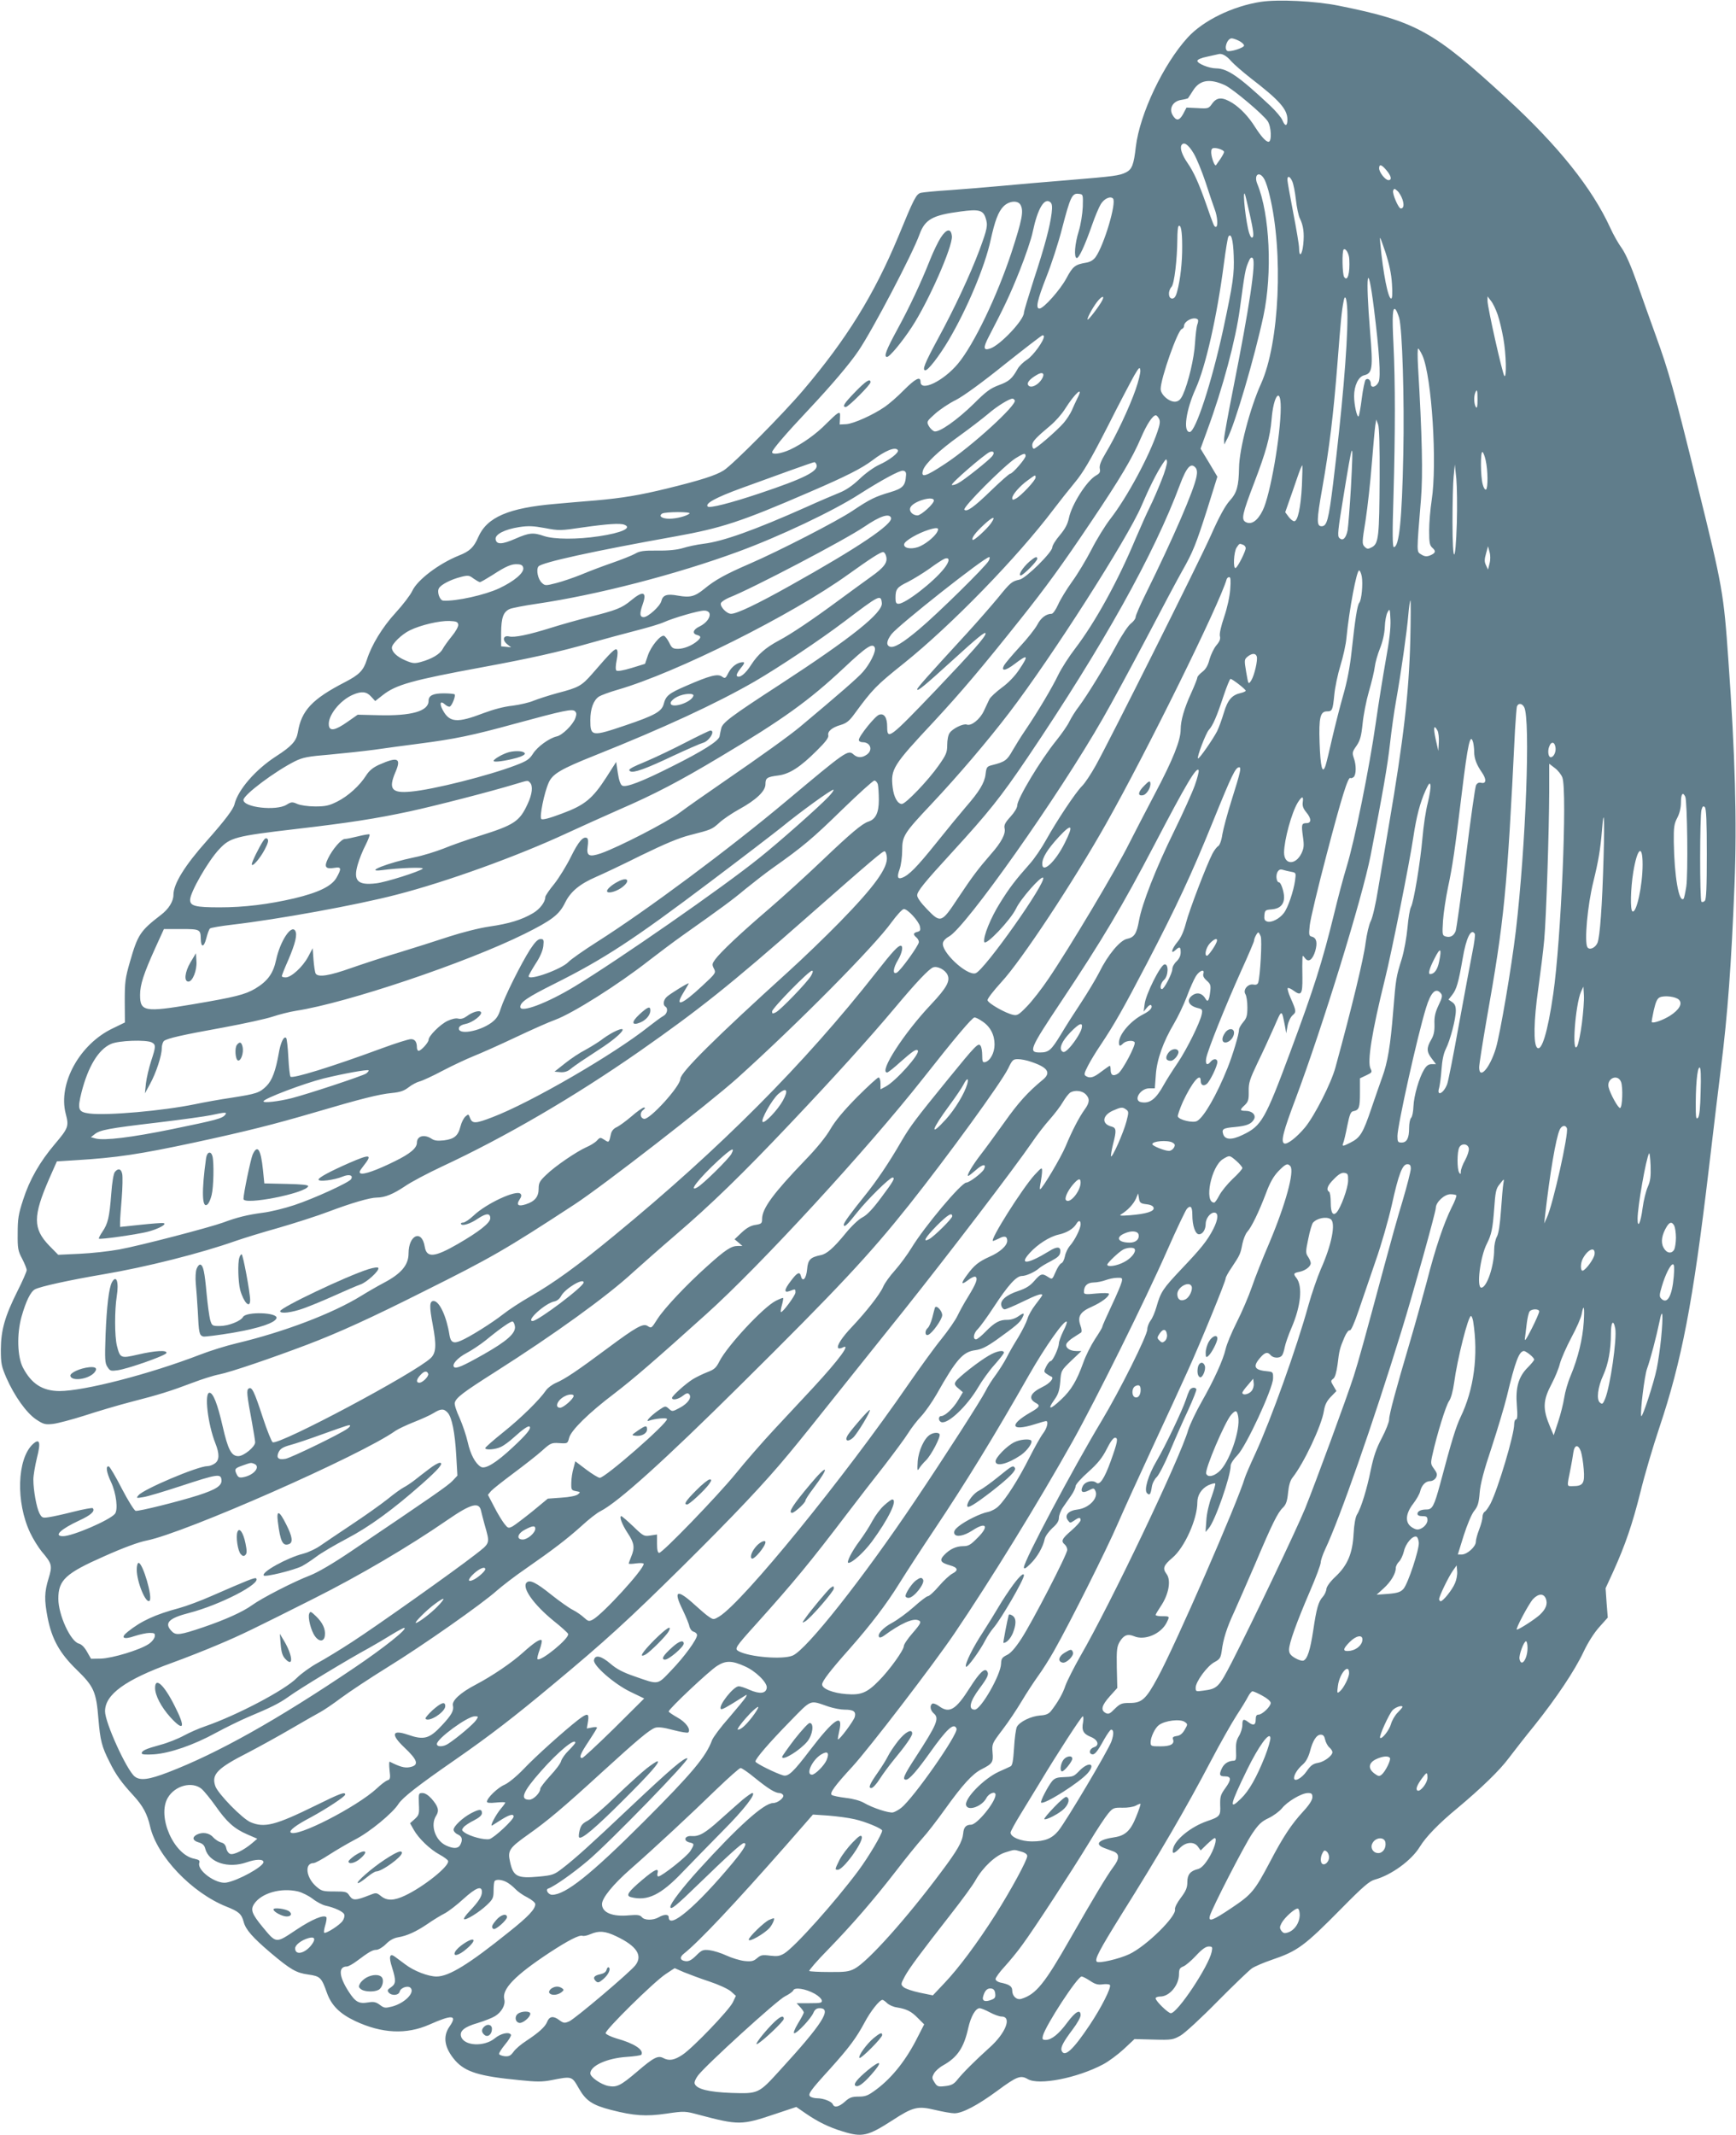 <?xml version="1.0" standalone="no"?>
<!DOCTYPE svg PUBLIC "-//W3C//DTD SVG 20010904//EN"
 "http://www.w3.org/TR/2001/REC-SVG-20010904/DTD/svg10.dtd">
<svg version="1.0" xmlns="http://www.w3.org/2000/svg"
 width="1041pt" height="1280pt" viewBox="0 0 1041 1280"
 preserveAspectRatio="xMidYMid meet">
<g transform="translate(0,1280) scale(0.1,-0.1)"
fill="#607d8b" stroke="none">
<path d="M7560 12789 c-168 -26 -345 -112 -438 -214 -146 -160 -287 -457 -311
-655 -12 -107 -23 -135 -58 -153 -40 -20 -68 -24 -348 -47 -137 -11 -320 -27
-405 -35 -85 -8 -222 -19 -305 -25 -82 -5 -160 -13 -173 -16 -28 -8 -40 -30
-136 -264 -145 -348 -310 -614 -570 -920 -123 -145 -421 -445 -476 -480 -47
-30 -137 -59 -341 -109 -164 -40 -267 -57 -424 -71 -71 -6 -182 -15 -245 -21
-281 -24 -410 -80 -462 -199 -27 -62 -51 -85 -117 -111 -119 -48 -248 -145
-279 -212 -11 -24 -56 -83 -100 -131 -79 -86 -144 -193 -172 -281 -21 -65 -45
-90 -132 -135 -196 -101 -261 -170 -282 -301 -9 -52 -37 -83 -130 -143 -124
-80 -229 -201 -250 -288 -7 -30 -57 -96 -165 -218 -133 -149 -201 -259 -201
-325 0 -39 -29 -86 -76 -121 -123 -95 -138 -117 -185 -281 -28 -97 -31 -121
-31 -236 l1 -127 -72 -35 c-199 -94 -330 -331 -283 -512 20 -76 16 -86 -65
-182 -90 -106 -152 -214 -190 -333 -29 -88 -33 -117 -33 -203 -1 -90 2 -105
27 -152 15 -29 27 -59 27 -68 0 -8 -24 -64 -54 -123 -77 -154 -100 -235 -101
-352 0 -86 4 -102 33 -170 48 -109 119 -209 177 -249 45 -30 55 -33 102 -28
28 3 114 26 190 50 76 25 201 62 278 82 168 43 238 65 370 115 55 21 127 44
160 50 69 14 310 96 529 179 189 72 382 160 696 318 407 203 489 250 905 522
170 111 805 604 975 756 361 325 824 792 928 938 31 42 63 77 72 77 23 0 87
-70 96 -103 5 -23 3 -29 -15 -34 -25 -6 -27 -16 -6 -33 8 -7 15 -19 15 -28 0
-19 -109 -171 -132 -183 -27 -15 -23 27 7 76 24 40 33 85 16 85 -16 0 -48 -34
-147 -160 -430 -548 -935 -1055 -1569 -1576 -227 -187 -362 -284 -509 -369
-54 -31 -126 -78 -160 -105 -66 -52 -205 -139 -255 -159 -42 -18 -59 -9 -66
36 -17 109 -60 203 -95 203 -25 0 -26 -32 -5 -143 23 -122 20 -168 -12 -199
-95 -90 -904 -521 -948 -505 -6 3 -34 71 -60 151 -51 156 -65 184 -84 171 -14
-8 -11 -38 20 -203 10 -57 19 -110 19 -119 0 -27 -68 -83 -101 -83 -42 0 -62
39 -94 179 -31 135 -57 201 -79 201 -32 0 -10 -188 35 -302 26 -65 25 -103 -3
-122 -12 -9 -32 -16 -44 -16 -58 0 -384 -138 -414 -175 -14 -17 -13 -18 28
-11 24 3 126 34 227 67 219 72 239 75 243 37 4 -35 -32 -58 -140 -93 -116 -37
-357 -97 -375 -93 -8 2 -45 61 -82 132 -36 71 -72 131 -78 134 -21 6 -15 -35
13 -94 31 -66 43 -166 23 -190 -31 -38 -254 -134 -311 -134 -59 0 -15 42 99
95 68 31 95 56 79 73 -4 3 -55 -6 -114 -21 -59 -15 -126 -30 -149 -33 -38 -6
-42 -4 -57 24 -17 34 -36 136 -36 202 0 24 10 82 21 128 25 96 17 122 -25 83
-94 -89 -102 -348 -15 -531 17 -36 48 -86 69 -112 62 -73 65 -84 41 -162 -25
-81 -26 -128 -6 -232 25 -130 72 -215 174 -314 104 -101 118 -132 131 -295 11
-130 20 -167 67 -259 37 -76 72 -124 144 -202 55 -60 82 -109 99 -184 41 -179
250 -398 458 -481 73 -29 90 -43 103 -91 12 -47 54 -94 162 -186 120 -101 153
-120 225 -130 72 -10 80 -18 112 -109 27 -76 77 -126 170 -170 160 -75 307
-82 445 -21 137 61 169 58 121 -11 -43 -61 -31 -130 34 -205 61 -68 143 -94
383 -117 104 -11 140 -11 195 0 122 24 121 24 162 -48 43 -76 82 -102 195
-131 136 -35 208 -40 331 -22 109 16 113 15 195 -7 238 -63 256 -63 455 4
l129 43 55 -38 c74 -51 141 -84 224 -109 116 -36 150 -28 296 66 126 82 153
88 258 63 46 -11 98 -20 115 -20 48 0 139 48 256 134 119 88 141 96 184 71 66
-39 296 6 451 88 33 17 89 59 125 92 l64 60 115 -3 c108 -3 117 -1 161 24 25
14 125 106 221 204 96 97 190 187 207 199 18 12 72 35 119 51 156 53 195 82
420 310 129 131 166 162 198 171 99 27 220 115 270 197 36 59 114 140 226 232
142 119 253 226 307 299 32 42 101 131 155 197 131 164 242 330 294 441 27 57
62 112 94 148 l51 57 -7 88 -6 88 45 98 c73 161 116 287 164 479 24 99 75 272
113 385 134 399 202 750 296 1544 30 253 63 531 74 616 40 319 62 619 81 1095
15 380 4 779 -37 1350 -28 399 -34 435 -185 1045 -144 584 -172 682 -250 898
-33 92 -85 236 -114 320 -35 99 -67 171 -90 204 -20 27 -51 82 -69 122 -109
238 -311 491 -622 777 -439 404 -541 461 -1007 555 -139 28 -362 39 -467 23z
m-130 -234 c17 -9 30 -21 30 -28 0 -14 -86 -41 -101 -32 -21 14 0 75 27 75 8
0 28 -7 44 -15z m-47 -122 c17 -19 69 -64 116 -101 173 -133 221 -187 221
-249 0 -41 -14 -43 -30 -4 -6 16 -40 56 -74 88 -187 175 -255 222 -323 223
-43 0 -113 29 -113 45 0 8 23 18 58 25 31 7 62 14 67 15 21 7 49 -8 78 -42z
m-37 -144 c48 -23 229 -175 256 -216 22 -34 25 -123 5 -123 -16 0 -43 30 -80
87 -40 64 -88 114 -136 145 -60 37 -93 37 -122 -3 -21 -30 -24 -31 -88 -27
l-66 3 -20 -38 c-23 -42 -42 -44 -64 -6 -22 39 2 82 52 90 20 3 39 8 41 10 2
2 15 23 30 46 40 64 100 74 192 32z m-188 -409 c18 -30 50 -109 72 -175 21
-66 46 -138 54 -160 17 -44 21 -105 7 -105 -10 0 -12 3 -57 133 -45 128 -76
197 -113 250 -33 48 -47 90 -36 107 14 22 41 4 73 -50z m182 9 c0 -6 -10 -24
-22 -42 -13 -18 -24 -34 -26 -37 -6 -8 -20 23 -27 58 -4 23 -2 38 6 42 14 9
69 -8 69 -21z m974 -110 c29 -34 34 -59 12 -59 -19 0 -56 47 -56 71 0 27 15
23 44 -12z m-730 -58 c7 -14 21 -55 29 -91 84 -344 59 -887 -51 -1130 -66
-146 -131 -393 -132 -505 -2 -110 -13 -150 -56 -197 -27 -30 -63 -95 -113
-208 -79 -176 -603 -1222 -690 -1379 -29 -52 -66 -108 -83 -124 -39 -39 -151
-208 -214 -321 -27 -49 -71 -114 -99 -145 -87 -98 -122 -144 -178 -234 -56
-89 -102 -202 -95 -234 7 -28 158 131 191 200 27 58 150 197 162 185 24 -23
-353 -557 -405 -573 -53 -17 -212 133 -195 184 3 12 19 28 35 36 98 51 658
843 924 1309 51 88 168 305 261 481 92 176 188 356 213 400 66 116 84 162 152
375 l60 192 -50 84 -51 84 39 107 c95 257 172 547 197 733 29 216 33 235 49
274 12 30 19 37 28 28 21 -21 -20 -294 -117 -781 -30 -151 -55 -288 -55 -305
l1 -31 19 36 c45 85 163 486 216 734 55 257 38 611 -36 791 -25 60 15 83 44
25z m165 -8 c7 -15 17 -65 22 -111 5 -46 16 -96 23 -110 22 -44 28 -90 21
-158 -7 -65 -25 -80 -25 -21 0 18 -16 113 -35 211 -19 99 -35 188 -35 198 0
27 15 22 29 -9z m661 -109 c11 -33 7 -54 -10 -54 -14 0 -52 89 -46 107 6 14 8
14 26 -2 11 -10 24 -33 30 -51z m-1917 -44 c-2 -42 -12 -106 -24 -145 -24 -77
-30 -156 -13 -162 13 -4 49 73 94 202 17 49 40 103 51 121 20 33 57 50 73 34
23 -23 -53 -279 -104 -351 -14 -19 -33 -30 -58 -34 -65 -11 -79 -22 -117 -93
-36 -68 -137 -182 -162 -182 -24 0 -13 50 41 188 30 75 74 209 96 297 48 184
59 208 98 203 27 -3 27 -3 25 -78z m1002 -48 c19 -85 25 -126 17 -134 -7 -7
-13 1 -21 24 -19 58 -41 252 -27 237 2 -2 16 -59 31 -127z m-1189 9 c-10 -79
-39 -191 -107 -398 -32 -100 -59 -189 -59 -198 0 -44 -141 -193 -201 -214 -43
-15 -45 3 -9 72 94 181 126 248 184 393 35 88 71 193 79 235 29 137 69 206
105 177 11 -9 13 -26 8 -67z m-186 50 c19 -37 10 -86 -54 -283 -87 -264 -226
-554 -322 -669 -87 -104 -224 -170 -224 -108 0 35 -30 20 -100 -50 -37 -38
-89 -83 -114 -100 -71 -49 -187 -101 -231 -104 l-40 -2 2 38 c2 33 0 36 -15
28 -9 -5 -39 -33 -67 -61 -58 -60 -143 -121 -218 -156 -53 -24 -107 -32 -107
-15 0 14 82 110 215 251 140 149 249 277 303 357 86 127 325 583 366 698 33
90 78 115 246 137 110 15 135 8 150 -38 15 -45 11 -64 -37 -194 -57 -151 -150
-350 -248 -530 -80 -148 -97 -190 -76 -190 17 0 82 84 138 178 112 189 219
444 253 601 26 118 46 171 77 203 33 34 87 39 103 9z m969 -246 c1 -95 -11
-202 -30 -272 -8 -31 -17 -43 -30 -43 -24 0 -26 46 -4 70 17 18 34 165 35 286
0 39 3 74 7 78 14 13 22 -29 22 -119z m309 -58 c4 -110 -3 -161 -63 -442 -69
-318 -166 -615 -201 -615 -41 0 -22 132 36 260 60 133 128 433 169 748 11 84
23 157 27 163 16 26 29 -18 32 -114z m949 -169 c4 -61 2 -88 -5 -88 -18 0 -48
149 -65 330 -5 52 -4 49 30 -50 24 -74 36 -130 40 -192z m-256 148 c5 -86 -11
-138 -31 -106 -11 18 -13 153 -3 164 12 11 33 -25 34 -58z m148 -296 c32 -257
42 -410 28 -440 -15 -32 -47 -39 -47 -11 0 23 -18 37 -31 24 -5 -5 -16 -56
-23 -112 -7 -56 -16 -104 -19 -107 -9 -10 -27 68 -27 121 0 63 26 117 60 125
50 12 54 42 36 259 -29 354 -15 444 23 141z m-1630 48 c-17 -33 -82 -118 -87
-114 -5 6 26 65 55 104 28 37 50 44 32 10z m1471 -98 c0 -188 -33 -564 -86
-1000 -27 -217 -37 -255 -69 -255 -31 0 -30 37 4 228 43 243 67 442 91 747 20
258 25 314 37 374 10 55 23 4 23 -94z m901 13 c11 -32 26 -96 34 -142 17 -94
20 -240 6 -225 -11 11 -101 411 -101 450 l0 27 20 -26 c12 -14 30 -52 41 -84z
m-591 -18 c19 -66 32 -489 25 -815 -8 -402 -25 -560 -57 -560 -8 0 -9 87 -2
303 11 386 11 685 0 913 -9 176 -5 228 13 208 5 -5 14 -27 21 -49z m-1207 -11
c3 -3 2 -17 -3 -29 -5 -13 -11 -64 -14 -112 -5 -90 -41 -241 -73 -310 -13 -28
-25 -39 -44 -41 -36 -4 -89 41 -89 76 0 63 101 349 126 359 8 3 14 11 14 18 0
31 62 60 83 39z m-923 -101 c0 -27 -66 -117 -101 -139 -22 -14 -48 -39 -57
-56 -33 -59 -52 -75 -112 -97 -51 -19 -77 -38 -149 -110 -101 -99 -210 -176
-239 -167 -10 4 -25 18 -33 33 -13 25 -12 27 38 72 28 25 84 63 125 83 45 23
158 105 292 213 121 96 223 175 228 175 4 0 8 -3 8 -7z m2270 -115 c56 -128
89 -649 55 -868 -8 -52 -15 -134 -15 -181 0 -73 3 -89 20 -104 23 -20 18 -32
-17 -46 -19 -7 -32 -5 -51 7 -28 18 -28 2 -1 332 12 148 7 377 -18 800 -3 56
-3 102 1 102 4 0 15 -19 26 -42z m-1720 -203 c-37 -107 -120 -283 -179 -380
-30 -50 -40 -77 -36 -95 4 -20 0 -28 -23 -41 -55 -31 -145 -173 -162 -254 -8
-38 -23 -66 -55 -104 -25 -29 -45 -62 -45 -73 0 -29 -158 -185 -196 -193 -46
-10 -55 -17 -127 -106 -38 -46 -123 -144 -190 -217 -247 -269 -297 -326 -297
-335 0 -15 49 26 205 168 159 145 205 182 205 167 0 -20 -81 -111 -293 -334
-284 -297 -297 -307 -297 -225 0 55 -18 82 -48 72 -24 -7 -122 -129 -122 -151
0 -8 10 -14 23 -14 47 0 63 -47 25 -74 -29 -21 -57 -20 -80 1 -33 29 -44 21
-402 -279 -346 -290 -838 -656 -1136 -845 -80 -51 -157 -105 -171 -120 -41
-44 -239 -115 -239 -86 0 6 19 39 41 74 27 40 44 80 47 107 4 38 2 42 -17 42
-15 0 -33 -18 -62 -62 -56 -88 -154 -285 -176 -354 -14 -45 -26 -63 -57 -86
-75 -54 -202 -74 -194 -31 2 11 18 20 43 25 41 9 99 54 89 70 -8 13 -51 1 -84
-24 -19 -14 -36 -19 -52 -15 -14 4 -40 -2 -65 -14 -44 -21 -113 -90 -113 -113
0 -16 -45 -66 -60 -66 -5 0 -10 9 -10 19 0 35 -12 51 -36 51 -14 0 -93 -25
-177 -56 -301 -111 -532 -182 -545 -169 -4 4 -10 56 -13 116 -3 60 -9 112 -13
116 -14 14 -34 -28 -45 -95 -18 -101 -39 -159 -73 -193 -41 -41 -61 -47 -208
-70 -69 -10 -168 -28 -220 -39 -195 -40 -526 -69 -633 -56 -69 9 -74 24 -48
128 39 153 101 256 176 289 45 21 212 27 246 9 24 -14 24 -24 -5 -112 -13 -40
-27 -100 -31 -133 l-6 -60 30 55 c37 67 71 171 71 215 0 18 6 37 13 44 20 16
108 36 357 81 124 23 257 52 295 65 39 13 102 29 140 35 306 47 1023 289 1370
461 163 81 208 115 243 186 33 68 89 114 189 157 37 16 158 73 268 128 144 70
227 105 295 122 125 32 129 33 175 75 22 20 75 56 117 79 102 56 158 109 158
150 0 38 9 44 78 53 67 9 131 50 230 149 52 51 72 78 69 91 -6 24 22 48 75 63
33 10 51 24 78 61 113 154 132 174 301 309 283 227 680 635 898 924 35 46 91
117 126 159 50 60 93 133 195 332 71 141 145 281 162 311 29 49 33 52 36 30 2
-14 -11 -66 -28 -115z m-564 60 c-22 -34 -62 -53 -78 -37 -14 14 3 37 47 63
38 24 54 10 31 -26z m2614 -122 c0 -41 -3 -54 -10 -43 -11 17 -13 61 -4 84 11
28 14 18 14 -41z m-2399 10 c-10 -21 -26 -54 -34 -74 -9 -20 -31 -54 -49 -75
-41 -47 -165 -154 -178 -154 -6 0 -10 9 -10 21 0 22 22 45 109 118 29 24 69
69 88 100 60 95 114 142 74 64z m1219 -56 c0 -165 -63 -527 -108 -617 -31 -63
-68 -88 -102 -70 -28 15 -21 48 51 236 70 183 95 273 104 378 11 144 55 201
55 73z m-1595 43 c16 -26 -259 -277 -418 -381 -118 -78 -147 -86 -132 -38 13
40 97 119 217 205 64 46 143 107 175 134 51 44 125 90 145 90 4 0 10 -5 13
-10z m865 -110 c8 -15 6 -34 -9 -77 -50 -149 -182 -394 -282 -523 -32 -41 -83
-124 -114 -185 -31 -60 -83 -147 -116 -192 -33 -46 -71 -108 -84 -138 -14 -31
-31 -55 -39 -55 -33 0 -65 -25 -86 -66 -13 -24 -60 -84 -106 -133 -45 -49 -87
-99 -93 -110 -20 -37 8 -34 63 8 81 62 87 54 26 -36 -24 -36 -64 -78 -103
-106 -35 -26 -68 -57 -74 -69 -6 -13 -21 -44 -33 -70 -23 -50 -76 -93 -103
-82 -20 7 -84 -23 -102 -50 -9 -11 -15 -43 -15 -72 0 -45 -6 -59 -51 -123 -63
-90 -198 -231 -221 -231 -25 0 -48 40 -55 98 -13 111 0 132 249 398 162 175
286 321 519 614 149 187 249 324 424 585 173 257 245 379 296 498 36 84 71
137 90 137 5 0 13 -9 19 -20z m1323 -360 c-2 -344 -6 -388 -45 -410 -25 -13
-29 -13 -45 2 -16 17 -16 25 6 160 12 79 29 231 37 338 9 107 18 211 21 230
l6 35 11 -30 c7 -19 10 -134 9 -325z m-2889 171 c9 -14 -52 -61 -113 -88 -30
-14 -81 -50 -116 -84 -42 -40 -81 -67 -121 -83 -32 -13 -122 -51 -199 -86
-312 -139 -500 -206 -615 -220 -41 -5 -97 -17 -125 -26 -33 -10 -84 -16 -152
-15 -84 1 -108 -3 -135 -19 -18 -10 -80 -35 -138 -55 -58 -20 -142 -52 -187
-71 -45 -18 -112 -41 -148 -50 -62 -16 -67 -16 -85 1 -25 22 -36 80 -21 99 20
24 329 92 821 180 277 50 394 88 805 266 221 95 312 142 375 189 77 59 140 85
154 62z m564 -38 c-21 -25 -169 -143 -201 -159 -15 -9 -33 -14 -39 -12 -13 5
196 185 227 198 24 9 32 -5 13 -27z m2153 -185 c-7 -117 -16 -233 -20 -257
-10 -49 -29 -67 -50 -46 -12 11 -8 47 24 242 59 362 62 367 46 61z m808 162
c14 -63 14 -167 2 -175 -6 -3 -15 11 -20 32 -13 47 -14 193 -2 193 5 0 14 -23
20 -50z m-2759 26 c0 -16 -78 -106 -92 -106 -6 0 -59 -47 -118 -104 -100 -97
-143 -127 -157 -112 -13 13 238 264 306 308 50 31 61 34 61 14z m814 -148
c-20 -51 -51 -122 -69 -158 -18 -36 -56 -121 -85 -189 -106 -254 -241 -499
-361 -657 -38 -49 -84 -121 -103 -160 -37 -77 -122 -220 -195 -328 -27 -39
-62 -96 -80 -127 -32 -57 -45 -67 -121 -86 -32 -8 -35 -12 -40 -55 -6 -52 -38
-104 -120 -198 -31 -36 -111 -133 -178 -217 -114 -142 -163 -192 -204 -206
-26 -9 -30 6 -13 53 8 23 15 74 15 112 0 86 11 103 176 278 159 169 337 378
466 547 256 335 709 1044 792 1238 47 110 90 196 125 250 23 35 26 38 29 18 2
-12 -13 -64 -34 -115z m-2068 97 c15 -39 -72 -83 -341 -173 -176 -59 -300 -90
-311 -79 -18 18 48 54 201 110 213 78 430 156 438 156 4 1 10 -6 13 -14z
m2274 -20 c8 -10 10 -28 5 -52 -15 -81 -138 -366 -304 -702 -34 -68 -61 -131
-61 -140 0 -10 -12 -26 -27 -38 -16 -11 -55 -69 -87 -129 -72 -133 -174 -299
-225 -368 -22 -28 -47 -69 -58 -91 -10 -22 -46 -74 -79 -115 -94 -116 -234
-349 -234 -389 0 -14 -17 -42 -41 -68 -32 -35 -39 -50 -35 -69 8 -32 -19 -84
-81 -154 -80 -92 -114 -138 -198 -264 -99 -150 -104 -152 -186 -67 -37 38 -59
69 -59 83 0 24 41 75 209 258 217 237 292 330 454 570 452 670 758 1218 913
1635 40 106 66 134 94 100z m637 -107 c-7 -132 -25 -213 -46 -213 -8 0 -23 12
-34 27 l-20 27 22 63 c13 35 34 98 49 141 14 42 28 77 31 77 2 0 1 -55 -2
-122z m929 -223 c-8 -255 -26 -252 -26 6 0 112 3 236 7 274 l7 70 9 -85 c4
-47 6 -166 3 -265z m-3303 285 c-4 -62 -18 -78 -95 -101 -89 -26 -122 -42
-225 -111 -92 -62 -442 -242 -618 -318 -143 -62 -207 -97 -271 -150 -58 -47
-85 -54 -159 -41 -65 12 -90 4 -99 -32 -7 -31 -80 -97 -106 -97 -24 0 -26 21
-5 80 25 72 1 80 -70 21 -56 -47 -91 -60 -251 -100 -66 -17 -170 -46 -230 -65
-137 -43 -219 -59 -250 -52 -36 9 -44 -21 -13 -46 l24 -19 -30 3 -30 3 0 82
c1 90 13 125 52 142 14 6 86 20 161 31 361 53 837 176 1207 312 246 90 571
244 725 343 135 86 245 146 265 143 14 -2 20 -10 18 -28z m777 -13 c0 -17 -87
-110 -118 -126 -18 -10 -22 -9 -22 3 0 20 46 73 94 107 45 33 46 34 46 16z
m-610 -138 c0 -20 -77 -89 -98 -89 -31 0 -54 27 -42 49 19 37 140 71 140 40z
m-1465 -78 c-18 -15 -78 -31 -121 -31 -45 0 -67 16 -43 31 18 11 176 12 164 0z
m1208 -25 c14 -37 -195 -178 -603 -406 -196 -110 -321 -170 -356 -170 -27 0
-68 44 -61 64 4 9 26 23 49 33 136 53 693 345 811 425 94 64 149 82 160 54z
m599 -34 c-26 -36 -102 -105 -109 -99 -9 10 15 43 67 91 55 51 75 55 42 8z
m-2198 -8 c49 -19 -17 -49 -152 -69 -131 -20 -269 -19 -329 1 -66 23 -90 20
-173 -16 -80 -35 -113 -36 -118 -3 -4 29 53 59 142 73 54 8 83 7 154 -6 83
-16 93 -16 227 4 148 21 223 26 249 16z m1876 -43 c-16 -31 -76 -78 -115 -91
-45 -15 -88 -6 -83 18 4 20 83 66 148 86 52 16 64 12 50 -13z m1834 -77 c9 -3
16 -13 16 -20 0 -19 -46 -111 -60 -119 -17 -10 -12 98 6 123 17 25 16 24 38
16z m1478 -113 l-9 -36 -12 26 c-10 20 -10 35 0 70 l12 44 9 -34 c6 -20 6 -48
0 -70z m-3618 43 c10 -36 -13 -67 -91 -122 -36 -26 -123 -89 -192 -140 -161
-119 -288 -204 -360 -242 -80 -43 -126 -83 -166 -145 -35 -56 -71 -83 -86 -68
-5 5 4 24 22 46 22 26 26 37 15 37 -33 0 -68 -26 -87 -62 -18 -36 -21 -38 -40
-24 -26 18 -74 5 -212 -55 -107 -46 -124 -60 -137 -110 -12 -45 -53 -68 -230
-128 -201 -68 -210 -67 -210 31 0 69 19 120 52 142 13 8 64 27 113 41 352 102
1043 448 1380 690 137 98 194 135 211 135 7 0 15 -12 18 -26z m347 -73 c-64
-81 -232 -211 -273 -211 -14 0 -18 8 -18 34 0 54 8 65 74 97 33 17 92 53 130
80 38 28 78 54 90 59 33 12 32 -15 -3 -59z m268 47 c-17 -33 -309 -320 -418
-411 -100 -84 -150 -113 -175 -104 -23 9 -20 35 10 75 42 54 558 462 586 462
5 0 3 -10 -3 -22z m-2791 -44 c4 -29 -55 -79 -144 -121 -85 -40 -259 -79 -336
-74 -21 1 -39 52 -26 74 12 22 72 53 132 68 43 11 50 10 76 -10 16 -11 33 -21
38 -21 5 0 38 19 73 41 84 55 118 69 154 66 22 -1 31 -8 33 -23z m5028 -50 c8
-44 -1 -141 -15 -158 -12 -14 -25 -99 -46 -292 -10 -93 -27 -182 -51 -264 -19
-67 -48 -181 -65 -254 -16 -72 -34 -146 -40 -165 -19 -58 -31 -11 -36 138 -5
148 4 186 44 186 32 0 35 7 44 97 4 46 21 126 37 178 16 52 33 127 36 165 17
172 61 405 76 405 5 0 12 -16 16 -36z m-789 -78 c-3 -43 -18 -111 -36 -164
-19 -56 -29 -100 -26 -115 5 -17 -1 -33 -21 -56 -15 -18 -33 -56 -41 -84 -9
-36 -22 -59 -43 -75 -17 -13 -30 -28 -30 -34 0 -6 -16 -47 -36 -91 -43 -94
-64 -167 -64 -220 0 -65 -46 -181 -154 -385 -57 -109 -127 -243 -155 -299 -78
-157 -359 -628 -485 -813 -39 -58 -96 -131 -127 -163 -50 -52 -59 -57 -85 -51
-46 10 -149 69 -152 87 -2 9 35 56 83 109 119 128 429 597 627 948 243 430
681 1318 724 1468 2 6 9 12 15 12 9 0 10 -21 6 -74z m-2089 -81 c7 -58 -180
-208 -613 -490 -291 -189 -343 -228 -350 -262 -4 -15 -8 -37 -10 -48 -6 -28
-101 -88 -285 -180 -180 -91 -277 -128 -299 -115 -10 5 -20 34 -26 75 l-10 67
-58 -91 c-84 -130 -130 -168 -268 -219 -74 -28 -116 -39 -123 -32 -12 12 17
156 44 217 23 53 72 82 280 165 408 163 722 308 955 442 146 85 392 249 536
358 214 162 221 166 227 113z m3169 -222 c-8 -315 -40 -594 -128 -1108 -21
-126 -51 -300 -65 -385 -14 -88 -33 -171 -44 -192 -11 -21 -24 -79 -31 -130
-11 -92 -81 -383 -181 -748 -25 -93 -124 -288 -182 -359 -51 -61 -109 -106
-126 -96 -20 12 -5 71 69 267 163 435 399 1202 450 1459 72 370 102 541 116
669 9 80 25 195 36 255 30 168 66 420 74 518 4 48 10 87 13 87 2 0 2 -107 -1
-237z m-146 -115 c-16 -90 -44 -262 -61 -382 -39 -273 -126 -702 -174 -860
-20 -65 -54 -193 -76 -285 -71 -289 -120 -444 -262 -826 -152 -409 -173 -445
-286 -499 -66 -32 -106 -30 -117 4 -10 31 0 37 70 43 72 7 99 18 115 47 13 25
-11 50 -51 50 -35 0 -36 6 -4 35 20 20 24 32 23 82 -1 51 6 72 54 173 31 63
75 160 99 214 47 108 44 108 65 1 l7 -40 8 45 c5 26 18 52 30 63 23 19 23 25
-12 104 -13 29 -20 55 -17 59 4 3 20 -4 36 -16 45 -33 53 -20 52 78 -1 48 -1
98 0 112 1 24 1 24 16 5 20 -27 45 -10 61 43 14 50 8 78 -19 86 -19 4 -20 10
-14 68 3 34 49 227 102 428 89 340 129 468 142 455 3 -2 11 0 19 6 16 14 17
72 1 115 -10 30 -9 37 16 72 22 32 29 57 37 133 5 52 22 139 38 194 16 55 32
121 35 147 3 26 17 75 31 110 16 40 27 87 29 128 1 36 9 77 17 90 13 23 14 21
17 -47 2 -49 -7 -127 -27 -235z m-4057 276 c9 -24 -18 -60 -59 -80 -39 -18
-46 -43 -15 -51 25 -7 25 -15 3 -35 -32 -28 -81 -48 -117 -48 -31 0 -38 5 -53
37 -10 20 -24 38 -31 41 -21 7 -79 -64 -97 -118 l-17 -50 -81 -25 c-50 -15
-85 -21 -91 -15 -5 5 -5 29 2 62 7 35 7 56 1 63 -10 10 -33 -12 -147 -144 -64
-73 -81 -83 -208 -116 -55 -15 -119 -36 -144 -46 -25 -11 -82 -24 -126 -30
-51 -5 -117 -23 -173 -44 -159 -61 -205 -58 -246 18 -22 41 -14 59 14 33 11
-10 24 -15 29 -12 14 8 36 66 28 73 -3 3 -33 6 -65 6 -64 0 -91 -13 -91 -45 0
-62 -103 -91 -300 -86 l-125 3 -60 -42 c-75 -53 -109 -59 -113 -21 -7 57 67
150 145 183 51 22 81 19 108 -11 l25 -27 46 36 c79 62 175 89 598 167 287 53
457 91 646 145 85 24 210 58 277 75 67 17 141 39 165 50 58 26 207 69 239 69
16 1 29 -6 33 -15z m-1506 -69 c1 -12 -15 -41 -39 -70 -22 -27 -47 -62 -55
-77 -16 -30 -65 -59 -131 -77 -37 -10 -49 -9 -93 10 -49 21 -80 50 -80 76 0
23 60 81 108 104 65 32 178 58 237 56 42 -2 50 -5 53 -22z m2498 -139 c8 -21
-28 -95 -71 -144 -31 -36 -144 -134 -378 -330 -64 -53 -226 -170 -462 -332
-99 -68 -216 -150 -260 -183 -78 -58 -366 -206 -471 -243 -71 -24 -88 -16 -80
40 4 27 3 47 -3 51 -23 14 -52 -20 -97 -111 -26 -53 -71 -126 -100 -163 -30
-36 -54 -72 -54 -79 0 -30 -33 -73 -74 -97 -68 -40 -143 -63 -261 -80 -62 -9
-167 -36 -244 -61 -75 -25 -208 -67 -296 -94 -88 -26 -218 -69 -290 -94 -130
-46 -197 -57 -212 -33 -4 6 -10 44 -13 82 l-5 70 -27 -51 c-32 -60 -101 -124
-135 -124 -13 0 -23 3 -23 8 0 4 17 48 39 97 43 101 55 153 41 175 -24 38 -90
-63 -114 -174 -17 -81 -50 -128 -125 -173 -61 -36 -120 -51 -374 -94 -290 -49
-317 -44 -317 56 0 61 21 126 91 281 l52 114 103 0 c113 0 117 -2 118 -59 1
-54 19 -52 33 3 7 27 16 53 22 59 5 5 65 15 133 23 274 32 744 117 986 180
299 77 723 230 1022 369 80 37 222 101 315 142 210 91 361 170 603 315 376
224 534 338 742 533 137 129 174 153 186 121z m2290 -51 c8 -20 -14 -115 -33
-145 -17 -25 -17 -25 -30 50 -12 72 -12 76 8 93 26 21 48 22 55 2z m-108 -167
c23 -18 42 -35 42 -39 0 -4 -13 -10 -30 -14 -53 -12 -78 -41 -101 -118 -12
-40 -30 -90 -41 -112 -25 -48 -108 -168 -114 -162 -8 8 47 151 65 171 24 26
48 81 90 209 18 53 36 97 40 97 4 0 26 -14 49 -32z m-3270 -70 c-14 -43 -144
-81 -136 -40 2 9 19 25 38 34 41 21 104 24 98 6z m4982 -68 c38 -72 10 -827
-50 -1340 -26 -219 -94 -618 -120 -705 -36 -119 -100 -191 -100 -114 0 17 20
144 44 283 107 603 123 763 171 1741 4 66 9 128 11 138 7 23 31 22 44 -3z
m-5690 -66 c-15 -40 -78 -102 -111 -109 -45 -10 -117 -62 -143 -104 -21 -33
-37 -44 -103 -69 -162 -62 -494 -146 -629 -158 -115 -11 -136 15 -93 116 37
85 15 95 -98 45 -37 -17 -59 -35 -78 -65 -38 -60 -107 -123 -173 -156 -48 -24
-69 -29 -132 -29 -43 0 -89 7 -107 15 -30 13 -36 13 -65 -5 -62 -38 -258 -16
-258 29 0 30 186 170 309 232 47 23 77 29 210 40 86 8 206 21 266 29 61 9 180
25 265 36 218 28 323 50 578 120 294 80 343 90 360 75 10 -10 10 -19 2 -42z
m5170 -74 c6 -11 10 -44 8 -72 l-3 -50 -16 71 c-15 69 -11 91 11 51z m214 -72
c3 -13 6 -37 6 -55 0 -40 14 -78 47 -125 28 -41 26 -69 -6 -61 -13 3 -23 -2
-30 -15 -5 -10 -33 -205 -61 -433 -28 -228 -56 -426 -61 -441 -12 -30 -33 -41
-62 -32 -18 6 -19 12 -14 93 3 47 17 138 30 201 26 120 41 220 82 558 37 306
52 372 69 310z m494 -32 c3 -26 -12 -56 -29 -56 -14 0 -20 37 -9 64 12 34 34
29 38 -8z m41 -178 c30 -85 -8 -976 -55 -1298 -33 -229 -70 -348 -97 -321 -22
22 -20 161 7 351 14 102 31 235 36 295 12 129 29 648 30 888 l0 168 34 -26
c19 -14 39 -40 45 -57z m-1935 30 c-3 -18 -26 -95 -50 -170 -24 -76 -48 -166
-54 -200 -5 -37 -16 -65 -25 -71 -8 -4 -24 -25 -35 -46 -38 -75 -139 -340
-158 -414 -13 -50 -30 -89 -51 -114 -35 -42 -44 -78 -13 -50 26 24 32 21 32
-13 0 -20 -9 -39 -25 -54 -14 -13 -25 -33 -25 -46 0 -25 -49 -120 -62 -120
-16 0 -8 37 12 55 27 24 29 98 3 93 -25 -4 -113 -181 -119 -238 l-6 -45 19 23
c10 13 22 20 25 16 13 -13 -6 -35 -46 -55 -75 -38 -146 -120 -146 -169 0 -24
6 -25 26 -5 17 16 60 20 68 6 9 -15 -73 -170 -99 -187 -29 -19 -45 -11 -45 22
0 13 -2 24 -5 24 -3 0 -25 -16 -51 -35 -46 -36 -68 -42 -93 -26 -12 8 -9 18
14 63 15 29 49 85 75 123 82 123 134 214 278 490 176 338 268 535 392 841 120
296 139 334 162 334 6 0 7 -13 2 -32z m-269 -76 c-15 -42 -71 -167 -125 -277
-108 -219 -192 -434 -210 -535 -14 -78 -28 -100 -72 -109 -42 -9 -115 -96
-167 -202 -21 -41 -70 -122 -108 -180 -38 -57 -93 -143 -122 -192 -58 -95 -72
-107 -126 -107 -69 0 -61 21 125 300 254 381 368 574 565 950 188 360 253 470
263 441 2 -7 -8 -47 -23 -89z m-3987 16 c19 -19 14 -69 -14 -128 -48 -105 -81
-126 -284 -190 -74 -23 -173 -58 -219 -77 -46 -18 -125 -43 -176 -53 -159 -33
-307 -91 -195 -77 104 14 255 19 245 9 -16 -16 -222 -82 -280 -88 -110 -13
-138 15 -110 112 9 32 30 85 47 117 16 32 27 61 24 64 -2 3 -33 -2 -68 -11
-36 -9 -71 -16 -80 -16 -21 0 -74 -61 -101 -117 -25 -51 -16 -65 40 -56 40 7
42 -4 11 -59 -29 -51 -107 -89 -253 -124 -155 -36 -300 -54 -447 -54 -146 0
-178 8 -178 45 0 45 108 233 174 303 66 71 96 79 463 122 318 37 477 62 678
105 149 32 487 119 635 164 80 24 74 23 88 9z m2086 -10 c3 -13 6 -55 6 -94 0
-77 -19 -116 -63 -130 -37 -12 -105 -69 -278 -234 -91 -87 -235 -218 -320
-291 -166 -142 -288 -257 -321 -302 -18 -25 -19 -31 -7 -54 13 -25 12 -28 -68
-102 -125 -117 -171 -134 -114 -41 17 28 31 52 31 54 0 7 -110 -61 -131 -80
-21 -19 -25 -49 -9 -59 18 -11 11 -44 -12 -56 -13 -7 -52 -36 -88 -64 -205
-164 -706 -455 -937 -543 -101 -39 -120 -40 -134 -6 -9 25 -10 26 -28 10 -11
-10 -24 -36 -30 -60 -14 -56 -37 -75 -99 -83 -39 -4 -58 -2 -76 11 -43 27 -86
15 -86 -25 0 -32 -40 -66 -132 -111 -109 -54 -186 -81 -205 -73 -11 4 -8 14
16 44 56 71 43 74 -84 19 -114 -50 -185 -88 -185 -100 0 -15 95 -3 145 18 39
16 65 8 50 -16 -13 -20 -222 -116 -340 -155 -60 -20 -146 -41 -190 -46 -91
-12 -155 -28 -235 -58 -82 -30 -499 -139 -625 -162 -60 -11 -168 -23 -238 -26
l-128 -6 -54 55 c-98 102 -98 176 0 401 l46 104 112 7 c246 15 381 35 717 107
310 67 473 108 715 179 278 82 389 110 465 117 50 5 73 13 100 34 19 15 49 31
65 35 17 4 80 33 140 65 61 32 145 71 187 88 43 17 155 67 250 112 95 45 201
92 235 104 107 39 382 213 563 355 58 45 150 114 205 153 236 167 295 210 375
277 47 38 121 96 165 127 177 125 237 175 412 346 100 97 188 177 196 177 8 0
17 -10 21 -22z m3298 -111 c-12 -45 -26 -139 -32 -210 -13 -147 -52 -384 -69
-415 -7 -12 -16 -68 -21 -125 -5 -56 -20 -138 -33 -182 -36 -115 -36 -117 -53
-322 -16 -200 -33 -305 -66 -393 -11 -30 -40 -114 -65 -187 -49 -145 -66 -174
-124 -203 -47 -24 -53 -25 -44 -2 4 9 15 55 24 102 14 69 21 86 37 88 34 7 39
21 39 110 l0 87 38 18 c34 16 36 19 26 39 -22 40 8 223 86 538 40 160 148 701
170 850 19 126 40 206 73 280 21 45 26 51 30 32 2 -13 -5 -60 -16 -105z
m-3593 37 c-56 -60 -305 -280 -416 -368 -218 -176 -849 -614 -1105 -769 -166
-101 -328 -162 -328 -124 0 29 43 58 205 139 298 149 475 265 935 612 190 143
380 289 424 324 113 93 308 234 314 227 3 -3 -10 -21 -29 -41z m5137 -1 c12
-29 17 -463 6 -538 -6 -37 -13 -70 -16 -73 -28 -28 -56 135 -59 340 -1 88 2
109 21 145 14 27 22 60 22 93 0 50 11 65 26 33z m-2294 -33 c-3 -22 3 -38 22
-61 30 -36 31 -64 1 -64 -30 0 -32 -9 -22 -80 8 -55 6 -70 -9 -102 -36 -72
-104 -68 -104 6 1 76 45 238 82 299 25 40 36 41 30 2z m2423 -310 c0 -200 -3
-272 -12 -281 -7 -7 -16 -9 -20 -5 -11 10 -10 513 0 550 6 22 11 26 20 17 9
-9 12 -86 12 -281z m-619 -18 c-8 -293 -22 -481 -37 -516 -14 -30 -48 -44 -60
-25 -19 31 0 249 36 394 30 122 42 194 51 303 12 153 17 83 10 -156z m-3231
84 c-56 -113 -135 -186 -135 -125 0 37 31 87 99 161 79 85 91 74 36 -36z
m-1067 -84 c7 -65 -74 -177 -283 -391 -82 -84 -220 -217 -305 -294 -436 -395
-650 -607 -650 -645 0 -44 -184 -247 -218 -240 -24 5 -27 37 -5 53 12 10 14
14 5 15 -8 0 -42 -24 -75 -53 -34 -29 -74 -58 -89 -65 -17 -7 -30 -22 -34 -39
-12 -55 -12 -55 -39 -37 -25 16 -27 16 -45 -4 -11 -12 -40 -30 -64 -40 -60
-27 -188 -114 -241 -166 -39 -37 -45 -48 -45 -84 0 -47 -23 -75 -76 -92 -45
-15 -60 -5 -39 27 12 18 14 28 6 36 -25 25 -204 -58 -280 -130 -25 -24 -54
-43 -64 -43 -10 0 -16 -4 -12 -9 8 -13 56 2 101 33 50 33 74 34 74 2 0 -28
-68 -81 -196 -155 -139 -80 -186 -84 -197 -15 -17 105 -97 71 -97 -41 0 -70
-45 -122 -150 -177 -36 -19 -95 -53 -132 -76 -173 -107 -465 -218 -751 -286
-59 -14 -156 -44 -215 -67 -306 -118 -698 -219 -846 -219 -101 1 -167 43 -218
140 -34 65 -38 200 -9 305 26 92 54 151 81 165 31 17 210 56 410 90 255 43
584 126 793 200 46 16 162 52 259 79 96 28 231 71 299 97 135 51 248 84 288
84 49 0 99 21 168 67 37 26 138 79 223 119 380 177 792 417 1185 691 356 249
545 399 999 799 408 359 461 403 471 400 6 -1 11 -16 13 -34z m4532 -45 c0
-126 -37 -296 -61 -281 -14 8 -11 137 5 235 24 146 56 172 56 46z m-2106 -44
c28 -5 28 -7 22 -52 -9 -64 -43 -165 -68 -196 -26 -34 -74 -58 -99 -50 -16 5
-19 14 -17 38 3 30 6 32 45 35 48 4 73 29 73 73 0 33 -19 89 -30 89 -15 0 -21
39 -10 61 9 15 17 19 33 14 12 -4 35 -9 51 -12z m-184 -387 c9 -23 -3 -239
-15 -277 -4 -11 -13 -15 -28 -12 -33 7 -65 -31 -49 -57 7 -11 12 -46 12 -79 0
-49 -4 -65 -25 -89 -14 -17 -25 -36 -25 -44 0 -28 -38 -154 -69 -231 -65 -162
-142 -296 -183 -318 -24 -13 -107 6 -115 27 -2 7 12 47 31 90 54 115 106 177
106 125 0 -27 17 -36 37 -19 19 16 63 106 63 131 0 21 -23 22 -40 2 -21 -26
-33 -17 -27 20 8 47 116 316 211 527 42 92 76 172 76 178 0 14 19 50 26 50 2
0 9 -11 14 -24z m1284 15 c3 -5 -3 -53 -14 -107 -11 -55 -47 -250 -81 -434
-33 -184 -65 -346 -71 -360 -21 -56 -65 -77 -48 -22 4 15 11 64 14 109 4 55
12 96 26 124 26 51 60 180 60 229 0 28 -6 41 -22 52 l-22 15 22 28 c26 33 38
73 63 218 21 125 51 185 73 148z m-1548 -48 c-10 -27 -50 -83 -58 -83 -18 0
-6 49 17 74 28 30 50 35 41 9z m1334 -118 c-10 -49 -29 -75 -54 -75 -14 0 -4
35 26 93 35 70 45 64 28 -18z m-2948 -80 c17 -37 -6 -78 -97 -175 -165 -174
-317 -410 -265 -410 5 0 40 27 77 61 77 68 99 83 107 70 13 -21 -134 -185
-194 -216 l-30 -16 0 36 c0 20 -5 35 -12 35 -6 0 -64 -53 -128 -117 -79 -80
-131 -142 -160 -192 -27 -47 -84 -117 -155 -190 -189 -197 -255 -287 -255
-349 0 -27 -4 -30 -41 -36 -28 -4 -53 -19 -82 -46 l-42 -40 24 -20 23 -20 -28
0 c-39 0 -73 -22 -184 -122 -124 -111 -255 -250 -297 -315 -37 -58 -36 -58
-61 -42 -26 16 -69 -8 -237 -133 -184 -137 -256 -185 -309 -208 -24 -10 -52
-31 -62 -46 -39 -57 -150 -166 -255 -250 -60 -48 -109 -91 -109 -96 0 -13 60
-9 93 7 18 8 52 33 77 56 56 51 89 73 96 66 11 -11 -18 -47 -101 -124 -99 -93
-166 -134 -192 -117 -33 20 -62 75 -78 147 -9 40 -31 105 -49 146 -19 40 -32
81 -29 91 8 31 51 63 243 185 354 225 670 453 825 596 50 45 164 146 255 224
215 184 404 368 687 667 269 284 475 512 627 693 134 160 205 234 231 245 26
10 73 -14 87 -45z m-819 -6 c-23 -39 -181 -203 -210 -218 -20 -10 -23 -9 -23
5 0 19 220 244 239 244 8 0 6 -10 -6 -31z m2353 13 c-4 -12 3 -26 20 -41 23
-20 26 -29 21 -67 -6 -53 -15 -66 -28 -42 -18 32 -48 41 -75 23 -43 -28 -29
-65 30 -79 25 -6 28 -10 22 -38 -10 -49 -88 -207 -143 -289 -28 -41 -65 -99
-82 -129 -49 -90 -86 -118 -138 -108 -49 9 -7 82 48 83 l34 0 6 80 c6 92 44
199 110 310 23 39 57 110 76 160 18 49 43 104 54 122 22 35 55 46 45 15z
m2270 -297 c-8 -63 -21 -124 -28 -137 -34 -59 -12 247 23 327 l14 30 3 -52 c2
-29 -4 -104 -12 -168z m-846 180 c11 -13 9 -26 -14 -73 -20 -43 -26 -70 -24
-113 1 -42 -4 -66 -20 -93 -28 -48 -28 -72 4 -113 l25 -33 -26 0 c-18 0 -31
-9 -45 -32 -30 -49 -61 -156 -64 -220 -1 -32 -7 -63 -14 -70 -7 -7 -12 -34
-12 -61 0 -61 -14 -87 -45 -87 -22 0 -25 4 -25 39 0 62 120 602 171 767 29 96
59 125 89 89z m1428 -39 c23 -23 2 -60 -54 -96 -42 -26 -100 -47 -109 -38 -2
1 4 34 12 71 12 52 21 71 37 78 29 12 96 4 114 -15z m-4178 -129 c48 -31 74
-81 74 -139 0 -51 -27 -100 -58 -106 -13 -3 -16 5 -16 40 0 24 -4 50 -10 58
-13 20 -28 5 -194 -199 -197 -242 -227 -282 -281 -374 -75 -130 -149 -239
-221 -328 -82 -102 -124 -159 -124 -171 0 -21 21 -2 80 73 60 76 195 209 212
209 18 0 5 -23 -67 -119 -52 -70 -86 -106 -114 -120 -23 -12 -65 -52 -100 -95
-72 -88 -113 -124 -149 -131 -63 -13 -77 -27 -82 -85 -5 -56 -27 -80 -37 -41
-7 29 -22 23 -60 -28 -41 -53 -44 -75 -7 -61 34 13 34 13 34 -9 0 -18 -80
-125 -87 -117 -3 2 0 21 6 42 6 21 9 40 7 42 -2 2 -22 -6 -44 -17 -75 -38
-290 -269 -338 -363 -19 -38 -31 -49 -71 -64 -26 -10 -65 -29 -87 -42 -45 -28
-126 -101 -126 -113 0 -16 37 -9 64 12 20 16 30 19 38 11 19 -19 -6 -56 -55
-82 -45 -24 -46 -24 -66 -6 -20 18 -22 18 -60 -8 -48 -33 -85 -73 -60 -64 36
13 109 20 109 10 0 -28 -371 -352 -403 -352 -9 0 -45 22 -81 49 l-66 50 -11
-42 c-7 -23 -13 -62 -13 -87 -1 -42 1 -45 28 -50 27 -5 28 -6 12 -19 -11 -9
-50 -17 -99 -20 l-82 -6 -92 -76 c-51 -41 -105 -82 -119 -90 -25 -13 -28 -12
-50 16 -13 17 -41 62 -61 102 l-37 71 19 23 c11 12 72 60 135 107 63 47 140
107 170 134 52 47 58 49 104 46 49 -3 50 -3 59 32 12 45 116 148 272 266 111
85 239 195 551 476 321 288 965 988 1299 1412 192 244 295 366 309 366 7 0 28
-10 46 -23z m596 -44 c-8 -30 -54 -99 -85 -127 -16 -14 -24 -17 -33 -8 -18 18
0 60 50 112 55 57 78 65 68 23z m-300 -200 c98 -33 118 -65 68 -106 -91 -75
-147 -137 -232 -257 -53 -74 -117 -162 -143 -195 -47 -61 -85 -125 -73 -125 4
0 24 16 46 35 41 37 66 39 48 4 -13 -23 -87 -79 -105 -79 -30 0 -252 -265
-328 -390 -25 -41 -70 -102 -100 -136 -30 -33 -62 -77 -71 -99 -18 -43 -102
-150 -187 -240 -59 -62 -92 -112 -83 -127 3 -4 14 -3 25 2 56 31 -15 -67 -177
-242 -60 -64 -165 -177 -233 -250 -68 -73 -171 -191 -229 -263 -113 -138 -439
-475 -459 -475 -9 0 -13 18 -13 55 l0 55 -40 -6 c-38 -6 -42 -4 -103 55 -35
33 -67 61 -71 61 -15 0 5 -52 39 -103 38 -57 43 -86 20 -140 -8 -20 -15 -39
-15 -41 0 -3 20 -3 45 1 25 3 45 2 45 -3 0 -34 -246 -302 -305 -334 -23 -12
-28 -11 -53 12 -15 14 -45 35 -67 46 -22 11 -80 52 -129 91 -91 73 -129 92
-148 73 -30 -30 41 -131 161 -229 47 -37 86 -73 88 -79 9 -26 -166 -169 -184
-151 -3 3 3 29 13 56 10 28 15 53 12 57 -10 9 -44 -13 -111 -73 -67 -61 -185
-141 -284 -193 -92 -48 -144 -96 -137 -125 7 -30 -8 -57 -65 -118 -76 -82
-108 -91 -206 -57 -94 32 -103 2 -22 -75 84 -79 92 -109 33 -120 -29 -6 -60 3
-119 33 -4 2 -4 -21 -1 -51 6 -48 4 -56 -13 -61 -10 -3 -39 -25 -63 -48 -120
-111 -484 -298 -517 -264 -11 11 34 45 120 90 94 51 207 125 207 137 0 18 -28
8 -180 -67 -238 -117 -304 -134 -387 -99 -50 21 -197 172 -212 217 -24 71 12
107 203 204 61 32 174 94 251 139 77 45 156 90 175 100 19 10 76 48 125 85 50
37 175 120 280 185 205 126 566 379 656 460 31 27 107 86 170 129 167 116 249
179 336 257 42 39 93 79 114 89 106 54 382 303 838 755 587 581 777 785 1014
1083 231 291 550 730 592 815 25 52 30 57 59 57 18 0 55 -7 82 -17z m4012
-178 c-2 -97 -7 -148 -16 -157 -9 -9 -12 -2 -13 38 -2 147 8 264 23 264 7 0 9
-53 6 -145z m-8002 109 c-20 -14 -346 -122 -447 -148 -80 -20 -169 -30 -169
-19 0 16 247 109 360 137 122 30 263 55 270 49 3 -3 -4 -11 -14 -19z m7525
-51 c12 -33 8 -152 -6 -156 -11 -2 -59 84 -69 125 -12 53 55 82 75 31z m-3921
-13 c-16 -56 -73 -150 -127 -210 -102 -112 -89 -65 22 85 37 50 74 105 83 123
20 40 33 42 22 2z m-1105 -98 c-30 -55 -110 -140 -122 -128 -12 12 56 133 94
167 50 43 63 25 28 -39z m1815 38 c26 -26 25 -50 -5 -91 -34 -47 -77 -130
-115 -222 -28 -67 -141 -257 -153 -257 -3 0 -1 19 4 43 4 23 8 53 8 67 0 23
-3 21 -45 -24 -73 -80 -273 -396 -249 -396 3 0 19 7 36 15 33 18 49 13 49 -14
0 -29 -44 -69 -107 -96 -64 -29 -92 -51 -134 -109 -39 -52 -36 -63 6 -31 19
15 39 24 45 20 15 -10 4 -40 -45 -120 -24 -38 -52 -90 -64 -115 -12 -25 -54
-86 -95 -137 -41 -50 -129 -172 -197 -270 -388 -564 -992 -1305 -1135 -1394
-33 -20 -36 -20 -60 -4 -15 9 -52 41 -84 70 -110 101 -135 92 -76 -27 19 -40
38 -85 40 -99 4 -15 14 -29 26 -32 11 -3 20 -12 20 -20 0 -25 -75 -129 -154
-211 -86 -90 -73 -88 -222 -36 -67 23 -106 43 -144 76 -55 47 -92 55 -98 21
-6 -32 120 -142 216 -189 l85 -41 -180 -179 c-100 -98 -186 -178 -192 -178
-21 0 -11 25 39 100 27 41 50 78 50 82 0 4 -14 5 -30 1 l-31 -6 7 42 c8 51 -3
53 -60 9 -82 -64 -253 -217 -325 -293 -43 -45 -91 -84 -115 -95 -41 -17 -106
-80 -106 -102 0 -7 18 -9 55 -5 30 3 55 3 55 0 0 -3 -11 -19 -25 -35 -33 -39
-71 -113 -53 -102 7 4 33 21 57 36 47 29 71 35 71 17 0 -19 -117 -128 -145
-135 -30 -7 -117 16 -150 40 -17 12 -17 16 -5 31 7 9 35 28 62 41 33 17 48 31
48 44 0 25 -15 25 -65 -1 -51 -27 -105 -78 -105 -99 0 -9 11 -22 25 -28 27
-12 31 -32 15 -63 -13 -23 -41 -24 -86 -3 -65 31 -95 123 -58 179 19 30 12 55
-28 101 -19 21 -39 34 -54 34 -24 0 -24 -2 -22 -65 3 -60 1 -67 -25 -91 l-28
-25 22 -39 c29 -52 98 -118 155 -149 26 -14 49 -31 51 -38 10 -30 -146 -155
-259 -208 -66 -31 -107 -32 -143 -3 -28 22 -29 22 -74 4 -79 -31 -95 -31 -115
-2 -15 24 -22 26 -91 26 -69 0 -77 2 -110 31 -60 53 -70 139 -15 139 10 0 52
23 95 51 42 27 112 68 154 90 87 44 227 160 260 213 24 38 117 111 341 266
206 143 354 257 584 449 313 260 450 385 780 711 305 302 491 498 638 676 81
98 110 134 413 514 83 103 205 257 273 341 274 344 663 853 772 1012 29 43 77
105 106 137 29 33 65 80 79 105 15 25 34 49 43 55 28 16 71 11 92 -10z m243
-92 c16 -12 16 -17 2 -71 -17 -66 -87 -225 -93 -209 -1 5 4 37 12 70 22 84 21
100 -9 108 -60 15 -56 66 8 95 50 22 58 23 80 7z m-5403 -32 c-17 -22 -52 -31
-319 -86 -245 -50 -403 -69 -457 -56 l-29 8 23 18 c31 25 80 35 378 70 142 17
286 37 319 44 86 19 100 19 85 2z m8046 -80 c12 -31 -84 -460 -120 -536 l-16
-35 5 45 c29 254 65 467 88 517 12 26 35 30 43 9z m-2365 -86 c15 -9 17 -15 9
-30 -6 -11 -19 -20 -30 -20 -26 0 -100 30 -100 40 0 19 91 26 121 10z m1777
-36 c2 -12 -8 -43 -22 -69 -15 -26 -26 -57 -26 -69 0 -17 -2 -18 -10 -6 -13
20 -13 126 1 151 14 27 53 22 57 -7z m-4422 -32 c-16 -30 -171 -183 -205 -201
-56 -31 8 52 127 162 79 72 101 83 78 39z m5495 -198 c-11 -25 -25 -82 -31
-127 -11 -87 -30 -128 -30 -64 0 73 51 364 69 392 3 6 7 -27 9 -73 2 -65 -1
-92 -17 -128z m-2466 155 c19 -17 35 -36 35 -42 0 -6 -26 -36 -59 -66 -32 -31
-68 -75 -80 -99 -12 -23 -25 -42 -30 -42 -62 0 -18 218 53 261 40 24 39 24 81
-12z m323 -31 c25 -32 -29 -229 -126 -459 -39 -90 -86 -209 -105 -265 -19 -55
-60 -151 -91 -212 -31 -61 -60 -132 -66 -159 -15 -66 -70 -187 -144 -317 -35
-61 -71 -138 -81 -170 -47 -165 -465 -1042 -647 -1356 -39 -69 -79 -148 -89
-176 -16 -49 -47 -102 -87 -153 -14 -17 -31 -24 -64 -26 -55 -4 -123 -37 -140
-68 -6 -12 -14 -69 -17 -126 -5 -78 -10 -106 -21 -111 -8 -4 -40 -19 -70 -32
-93 -43 -211 -165 -196 -203 13 -35 96 -4 121 45 15 29 55 43 55 20 0 -44
-111 -180 -147 -180 -30 0 -44 -15 -47 -52 -5 -50 -34 -101 -134 -234 -208
-279 -439 -536 -517 -577 -34 -18 -57 -21 -153 -20 -62 0 -115 3 -119 6 -3 4
47 62 113 129 150 155 271 295 409 473 59 77 130 164 156 193 27 29 88 108
136 175 106 148 165 212 218 239 67 34 72 42 67 101 -4 52 -3 54 60 137 36 47
87 124 115 171 28 47 72 114 97 149 25 34 69 103 97 153 98 173 318 613 382
762 36 83 129 287 207 455 78 168 174 375 212 460 80 176 228 538 228 556 0 7
16 36 36 65 50 75 53 82 64 141 6 28 19 61 29 72 26 28 71 122 112 230 24 65
45 102 74 133 44 45 56 51 73 31z m722 -15 c0 -14 -22 -101 -49 -192 -28 -91
-75 -260 -106 -376 -124 -461 -158 -584 -187 -675 -41 -128 -227 -633 -292
-795 -55 -133 -311 -670 -439 -920 -78 -151 -86 -160 -171 -171 -44 -6 -46 -6
-46 18 0 35 69 130 113 153 32 17 37 26 43 65 9 73 31 142 75 236 22 49 79
179 126 288 102 241 135 308 167 338 18 18 25 38 30 88 4 42 13 74 26 90 69
87 175 312 189 401 6 37 17 59 42 85 l33 34 -18 31 c-17 28 -17 31 -1 43 11 8
19 37 26 86 10 84 13 96 41 162 11 26 25 45 32 42 7 -3 27 41 53 118 23 68 69
202 102 298 34 96 77 247 97 335 41 187 64 245 93 245 16 0 21 -6 21 -27z
m-376 -73 c-1 -45 -44 -162 -69 -189 -22 -23 -35 -2 -35 59 0 32 -4 62 -10 65
-19 12 -10 38 30 77 27 28 46 39 62 36 20 -3 23 -8 22 -48z m-1604 -10 c0 -51
-64 -129 -87 -106 -11 10 7 52 37 89 35 42 50 47 50 17z m2535 -7 c-3 -16 -9
-86 -14 -158 -6 -85 -14 -140 -25 -160 -9 -16 -16 -51 -16 -77 0 -97 -44 -228
-77 -228 -30 0 -7 187 34 265 27 54 34 88 43 207 7 101 11 122 32 147 29 37
29 37 23 4z m-2140 -123 c27 -3 41 -11 43 -22 4 -21 -45 -36 -143 -44 -57 -4
-66 -3 -50 7 37 22 73 61 87 93 l13 31 5 -30 c4 -26 10 -31 45 -35z m1858 54
c3 -4 -9 -37 -28 -73 -47 -95 -98 -245 -149 -445 -25 -94 -70 -256 -101 -361
-84 -284 -125 -435 -125 -466 0 -15 -20 -65 -44 -111 -33 -62 -49 -110 -66
-191 -23 -114 -58 -229 -83 -268 -9 -15 -17 -59 -20 -115 -6 -116 -36 -189
-109 -257 -31 -29 -52 -58 -54 -73 -1 -14 -11 -36 -22 -48 -26 -28 -38 -71
-57 -201 -18 -118 -35 -172 -59 -181 -9 -3 -31 4 -51 16 -27 16 -35 28 -35 50
0 38 45 163 125 349 36 83 65 161 65 174 0 12 12 47 26 77 88 186 286 752 458
1310 69 223 206 714 206 738 0 34 51 82 88 82 16 0 31 -3 35 -6z m-1583 -117
c0 -66 18 -117 40 -117 22 0 40 28 40 62 0 32 27 68 51 68 27 0 25 -39 -5 -98
-36 -70 -72 -115 -189 -238 -114 -121 -126 -138 -152 -229 -9 -32 -25 -70 -36
-83 -10 -14 -19 -37 -19 -52 0 -37 -166 -369 -273 -547 -172 -286 -467 -841
-467 -880 0 -12 11 -7 39 21 41 40 76 101 86 150 3 15 24 44 45 64 28 24 40
43 40 62 0 15 11 44 25 64 14 20 36 52 50 72 14 20 25 45 25 54 0 10 34 48 76
85 57 51 84 85 110 136 21 43 40 69 50 69 21 0 16 -25 -26 -142 -37 -102 -65
-144 -85 -128 -23 19 -68 8 -82 -20 -17 -34 -2 -45 35 -26 29 15 32 15 40 -1
22 -42 -36 -104 -105 -113 -56 -6 -82 -35 -59 -65 12 -17 14 -17 37 -2 29 21
39 21 39 3 0 -8 -25 -36 -55 -62 -58 -50 -64 -64 -40 -84 8 -7 15 -21 15 -32
0 -27 -211 -435 -276 -534 -36 -55 -64 -87 -87 -97 -28 -14 -33 -22 -34 -52
-2 -67 -121 -275 -158 -275 -40 0 -30 48 28 126 50 67 58 86 47 103 -14 24
-46 -6 -105 -99 -83 -131 -122 -155 -184 -109 -16 12 -34 18 -40 15 -17 -11
-13 -40 9 -59 34 -29 19 -65 -111 -265 -69 -106 -80 -132 -56 -132 19 0 65 52
142 160 103 145 146 185 161 146 12 -31 -258 -417 -332 -475 -15 -12 -37 -24
-48 -27 -24 -6 -124 27 -175 57 -22 13 -66 25 -110 30 -41 5 -79 13 -84 18
-12 12 19 55 126 171 98 107 484 610 610 796 216 319 502 783 710 1154 139
249 436 847 567 1145 56 127 109 238 117 247 22 25 33 13 33 -35z m-1440 -9
c0 -14 -107 -120 -138 -137 -43 -23 -23 11 46 81 66 66 92 81 92 56z m2269
-17 c33 -21 7 -154 -59 -301 -20 -47 -54 -144 -74 -216 -70 -254 -223 -681
-316 -884 -32 -69 -61 -136 -65 -150 -45 -151 -418 -1006 -523 -1198 -70 -130
-95 -152 -167 -152 -49 0 -58 -4 -90 -35 -29 -30 -38 -34 -55 -25 -31 17 -24
45 25 100 l45 50 -3 123 c-2 106 1 126 18 155 24 39 47 48 86 32 63 -27 159
13 194 80 20 40 20 40 -25 40 -22 0 -40 3 -40 8 0 4 14 27 30 51 49 72 64 157
35 195 -25 33 -17 52 35 96 73 61 150 232 150 333 0 43 25 82 65 102 20 9 39
14 42 11 3 -3 -7 -38 -21 -78 -16 -42 -30 -103 -32 -143 l-5 -70 19 22 c38 43
132 312 132 377 0 11 18 39 40 61 52 52 212 398 214 460 1 37 -1 40 -29 43
-83 7 -95 27 -49 81 29 34 45 38 64 16 15 -18 54 -20 67 -2 6 6 13 29 17 50 4
21 22 73 41 117 56 130 67 247 30 297 -21 26 -19 31 18 38 36 8 67 32 67 52 0
7 -7 25 -16 38 -15 22 -15 31 1 107 9 46 22 89 28 97 23 27 79 39 106 22z
m-1499 -31 c0 -27 -36 -98 -65 -130 -12 -14 -25 -41 -29 -62 -4 -20 -13 -39
-22 -42 -8 -3 -23 -26 -34 -52 -20 -46 -20 -46 -45 -30 -35 23 -44 21 -82 -23
-25 -29 -49 -45 -97 -61 -73 -24 -111 -58 -101 -89 3 -12 12 -21 20 -21 7 0
55 20 106 45 86 42 119 53 119 40 0 -3 -18 -28 -40 -56 -22 -28 -44 -67 -49
-87 -6 -20 -31 -70 -55 -110 -25 -40 -57 -95 -70 -122 -14 -27 -43 -73 -64
-102 -22 -29 -50 -73 -62 -98 -27 -54 -244 -392 -421 -655 -312 -465 -653
-897 -736 -931 -60 -25 -257 -9 -323 26 -27 15 -23 22 107 166 222 247 321
367 543 659 63 83 163 212 223 288 59 77 124 164 143 195 20 32 55 77 79 102
23 25 64 83 91 130 119 211 158 255 232 265 38 5 68 20 129 63 113 81 136 101
150 125 20 36 15 40 -19 16 -20 -14 -45 -22 -67 -22 -46 1 -76 -15 -131 -71
-24 -25 -50 -46 -57 -46 -21 0 -15 38 11 62 13 13 57 73 96 133 86 131 135
185 168 185 25 0 77 23 104 47 9 8 40 27 70 42 41 22 54 33 56 54 4 34 -19 36
-68 5 -129 -79 -182 -83 -115 -10 47 52 119 98 173 110 49 11 87 34 105 62 15
26 27 25 27 0z m3560 -9 c5 -11 10 -43 10 -71 0 -28 -5 -60 -10 -71 -16 -29
-47 -23 -65 12 -17 32 -10 77 21 127 18 27 30 28 44 3z m-3212 -54 c5 -27 -17
-47 -53 -47 -70 0 -88 31 -32 55 42 19 81 15 85 -8z m-24 -85 c11 -18 -22 -58
-64 -79 -43 -23 -100 -31 -100 -15 0 10 69 76 95 90 24 13 62 15 69 4z m2758
-32 c-3 -26 -50 -91 -70 -98 -15 -5 -16 42 -1 71 31 59 77 76 71 27z m475
-133 c-10 -118 -39 -169 -75 -133 -12 12 -12 22 3 72 21 72 52 134 67 134 8 0
9 -22 5 -73z m-3311 -34 c-4 -16 -31 -80 -61 -143 -30 -64 -55 -120 -55 -125
0 -5 -20 -38 -44 -74 -24 -37 -56 -100 -70 -141 -39 -108 -72 -164 -132 -220
-65 -62 -86 -65 -44 -6 26 36 33 57 38 112 5 67 5 67 66 126 l61 58 -31 0
c-39 0 -67 20 -59 43 4 9 23 27 43 39 20 13 40 26 45 29 5 4 4 21 -4 42 -19
54 -2 82 69 113 57 26 102 59 102 77 0 5 -31 6 -75 2 -66 -7 -75 -5 -75 9 0
37 20 56 58 57 20 0 53 7 72 14 19 7 50 14 69 14 31 1 33 -1 27 -26z m-3226
-2 c0 -25 -274 -231 -306 -231 -42 0 75 106 129 117 17 3 33 16 42 33 23 44
135 111 135 81z m3646 -24 c7 -20 -13 -64 -35 -76 -29 -16 -51 -3 -51 30 0 43
72 82 86 46z m2351 -214 c-6 -99 -34 -214 -78 -320 -17 -39 -34 -99 -39 -133
-5 -33 -21 -98 -36 -143 l-27 -82 -19 44 c-49 115 -47 163 8 267 19 36 41 89
48 118 8 30 39 100 69 157 31 57 59 121 62 142 12 65 18 40 12 -50z m-267 64
c0 -7 -20 -54 -45 -103 -36 -70 -44 -81 -40 -54 2 19 7 60 11 90 4 30 11 61
17 68 13 16 57 16 57 -1z m731 -161 c-6 -61 -18 -142 -26 -181 -17 -85 -88
-300 -93 -285 -8 22 20 246 35 285 19 52 56 192 74 280 19 96 24 45 10 -99z
m-1127 102 c32 -203 5 -408 -76 -575 -28 -60 -51 -133 -122 -400 -36 -133 -47
-153 -81 -153 -34 0 -55 -10 -55 -26 0 -9 11 -14 30 -14 25 0 30 -4 30 -24 0
-26 -33 -56 -61 -56 -9 0 -27 8 -39 18 -35 28 -30 79 14 136 20 26 39 60 42
74 9 38 33 62 60 62 13 0 28 9 35 21 9 18 7 27 -11 52 -21 28 -22 33 -10 86
26 118 81 297 100 322 11 16 23 59 30 110 19 141 84 399 101 399 4 0 10 -15
13 -32z m-5746 -31 c5 -40 -47 -87 -188 -167 -124 -70 -165 -88 -177 -76 -15
15 20 55 75 84 34 18 84 52 113 75 94 77 153 117 163 114 6 -2 12 -15 14 -30z
m3288 -28 c-14 -29 -26 -62 -26 -73 -1 -28 -37 -106 -49 -106 -6 0 -18 -14
-27 -32 -15 -30 -15 -32 1 -44 10 -7 23 -15 29 -17 20 -8 -8 -41 -52 -62 -74
-36 -88 -70 -41 -96 29 -15 23 -26 -28 -55 -134 -76 -123 -118 19 -74 34 11
66 20 71 20 16 0 6 -43 -18 -74 -14 -18 -51 -84 -83 -147 -63 -125 -138 -244
-183 -288 -15 -16 -45 -32 -65 -36 -44 -8 -137 -54 -178 -88 -21 -17 -27 -29
-23 -42 9 -23 57 -14 108 19 83 55 103 27 31 -44 -41 -42 -55 -50 -86 -50 -43
0 -81 -18 -115 -54 -29 -31 -21 -45 36 -61 47 -13 52 -30 15 -49 -16 -8 -53
-42 -82 -76 -28 -33 -58 -60 -66 -60 -7 0 -45 -29 -84 -64 -39 -35 -98 -78
-131 -96 -55 -29 -92 -71 -76 -86 4 -4 17 1 29 10 97 71 171 105 204 92 22 -8
17 -19 -36 -80 -27 -31 -50 -65 -50 -75 0 -24 -86 -144 -149 -207 -71 -73
-108 -88 -195 -81 -81 6 -146 32 -146 58 0 20 51 86 165 214 126 143 221 267
300 395 43 69 136 212 207 318 193 289 361 563 568 927 98 172 213 335 227
321 3 -3 -6 -29 -21 -57z m3310 16 c11 -61 -30 -348 -61 -422 -13 -31 -17 -34
-31 -22 -22 18 -13 93 21 166 29 64 45 150 45 246 0 72 15 90 26 32z m-2688
-37 c2 -14 -4 -31 -13 -38 -13 -11 -19 -11 -32 3 -15 14 -15 18 1 42 21 31 40
28 44 -7z m2176 -119 c14 -11 26 -25 26 -30 0 -5 -18 -27 -39 -48 -55 -55 -74
-120 -65 -228 5 -59 3 -83 -5 -83 -6 0 -11 -13 -11 -29 0 -63 -96 -385 -142
-476 -12 -22 -27 -44 -34 -48 -8 -4 -14 -19 -14 -32 0 -13 -9 -47 -20 -75 -11
-28 -20 -61 -20 -74 0 -29 -52 -76 -85 -76 l-23 0 35 113 c21 65 46 126 62
147 23 28 29 49 34 110 4 53 25 133 72 273 36 110 77 247 91 305 51 213 74
272 103 272 5 0 20 -9 35 -21z m-6606 -116 c4 -15 -34 -53 -53 -53 -21 0 -19
20 7 47 22 24 39 26 46 6z m4936 -104 c-18 -20 -54 -26 -54 -9 0 5 15 26 33
46 l32 38 3 -28 c2 -16 -4 -36 -14 -47z m-664 8 c0 -31 -15 -51 -34 -44 -21 8
-20 54 1 66 23 12 33 5 33 -22z m-3400 -36 c0 -17 -61 -71 -81 -71 -34 0 -18
45 26 68 25 14 55 15 55 3z m-755 -101 c25 -28 43 -117 51 -256 l7 -121 -29
-31 c-26 -28 -121 -94 -615 -427 -104 -70 -193 -122 -239 -140 -97 -37 -290
-136 -349 -179 -54 -39 -157 -86 -292 -132 -139 -47 -163 -50 -188 -25 -49 49
-21 79 104 111 185 48 433 176 401 207 -7 7 -53 -12 -266 -105 -63 -28 -151
-61 -195 -73 -145 -39 -228 -77 -310 -143 -45 -36 -24 -48 42 -25 31 10 71 19
90 19 30 0 34 -3 31 -22 -2 -12 -18 -33 -37 -45 -52 -35 -217 -85 -286 -87
l-59 -1 -24 42 c-15 27 -33 45 -49 49 -50 13 -123 172 -123 269 0 112 43 152
274 254 116 52 209 86 256 95 225 44 1284 510 1492 658 16 11 65 34 110 52 46
18 99 42 118 54 43 27 62 28 85 2z m4740 -23 c15 -80 -54 -279 -116 -331 -34
-29 -67 -34 -76 -11 -9 25 112 310 150 353 27 30 35 28 42 -11z m-5341 -72
c-35 -28 -336 -174 -371 -181 -44 -8 -58 5 -42 40 10 20 25 30 68 42 31 8 117
37 191 64 159 57 164 58 169 54 3 -3 -4 -11 -15 -19z m7396 -137 c6 -18 14
-66 17 -107 7 -85 -4 -101 -65 -101 -38 0 -37 -10 -13 110 6 30 13 72 16 93 7
46 29 49 45 5z m-7956 -74 c41 -16 0 -68 -63 -80 -23 -5 -32 -2 -40 14 -17 33
-14 39 32 55 51 18 51 19 71 11z m1361 -283 c3 -14 13 -51 21 -81 33 -117 36
-109 -58 -182 -123 -96 -594 -430 -738 -523 -69 -45 -161 -101 -205 -125 -44
-24 -100 -65 -125 -90 -70 -72 -359 -224 -550 -290 -36 -12 -93 -37 -128 -56
-35 -19 -98 -44 -140 -55 -88 -24 -112 -35 -112 -51 0 -7 24 -9 73 -6 97 7
239 56 372 129 59 32 147 75 194 95 134 56 186 82 238 119 65 48 364 229 490
297 37 21 97 56 132 78 36 22 69 40 75 40 26 -2 -124 -121 -299 -239 -465
-314 -819 -512 -1115 -626 -117 -45 -169 -52 -202 -26 -48 38 -178 323 -178
391 0 101 121 189 400 290 80 29 207 79 284 112 135 57 204 91 566 273 277
139 571 312 803 472 142 98 191 111 202 54z m325 -106 c0 -25 -46 -65 -75 -65
-40 0 -33 35 13 59 45 24 62 26 62 6z m5298 -83 c4 -39 -65 -248 -92 -278 -17
-19 -35 -25 -91 -30 l-70 -5 42 38 c44 40 73 89 73 122 0 11 9 28 19 38 11 10
24 39 30 63 10 46 52 95 75 87 6 -2 12 -17 14 -35z m217 -244 c-16 -39 -71
-108 -86 -108 -5 0 -9 6 -9 13 0 17 56 133 83 171 l22 31 3 -35 c2 -20 -4 -52
-13 -72z m-5815 84 c0 -11 -39 -47 -68 -62 -40 -20 -39 0 0 36 35 32 68 44 68
26z m6360 -177 c12 -32 0 -62 -36 -96 -29 -27 -125 -89 -138 -89 -11 0 71 154
97 183 33 34 64 35 77 2z m-6646 -46 c-39 -41 -116 -99 -130 -99 -13 0 67 80
116 115 25 19 47 32 49 29 3 -2 -13 -23 -35 -45z m5546 -198 c0 -31 -32 -61
-72 -68 -48 -7 -49 8 -4 53 38 38 76 45 76 15z m990 -51 c0 -67 -38 -119 -48
-66 -5 22 26 106 39 106 5 0 9 -18 9 -40z m-4694 -110 c65 -28 136 -98 132
-129 -4 -35 -42 -39 -104 -12 -26 12 -54 21 -64 21 -32 0 -125 -119 -107 -136
5 -6 33 9 129 70 30 19 30 19 20 0 -6 -10 -51 -65 -100 -122 -50 -56 -95 -117
-102 -135 -36 -98 -119 -198 -409 -488 -317 -317 -470 -439 -550 -439 -23 0
-42 31 -24 37 37 13 148 91 239 168 131 111 613 607 596 613 -18 6 -99 -63
-342 -292 -240 -227 -330 -308 -408 -368 -49 -38 -59 -41 -140 -49 -129 -12
-154 0 -173 87 -16 69 -6 84 108 165 116 82 208 159 443 374 215 196 283 253
318 266 17 6 49 3 108 -13 46 -12 87 -19 91 -15 18 18 -15 63 -65 90 -28 16
-52 32 -52 36 0 15 242 243 290 273 51 33 89 33 166 -2z m3624 -41 c0 -26 -33
-91 -56 -110 -16 -13 -17 -11 -11 34 10 75 67 139 67 76z m-519 -136 c28 -15
49 -33 49 -43 0 -21 -51 -70 -73 -70 -12 0 -17 -8 -17 -30 0 -33 -14 -38 -44
-15 -29 22 -36 19 -36 -17 0 -18 -9 -48 -21 -67 -15 -25 -19 -46 -17 -90 2
-44 0 -56 -12 -57 -34 -1 -59 -17 -73 -46 -18 -38 -14 -48 18 -48 39 0 40 -19
4 -69 -30 -41 -33 -53 -32 -103 3 -65 -1 -70 -80 -97 -95 -33 -189 -109 -202
-163 -9 -36 4 -35 40 2 36 38 86 41 109 8 l16 -22 38 37 c21 20 42 37 46 37
18 0 -4 -71 -38 -124 -25 -39 -44 -57 -63 -62 -45 -11 -63 -33 -63 -78 0 -33
-8 -53 -39 -94 -23 -30 -37 -59 -35 -69 11 -41 -172 -221 -274 -269 -62 -29
-183 -57 -195 -45 -14 14 16 70 145 278 229 365 390 641 538 923 56 107 126
230 155 275 29 44 60 95 69 113 9 17 21 32 27 32 6 0 33 -12 60 -27z m-2602
-65 c30 -10 73 -18 95 -18 54 0 70 -11 62 -43 -6 -24 -94 -142 -101 -135 -2 2
2 25 8 51 25 110 -32 72 -175 -115 -101 -133 -131 -161 -162 -152 -43 12 -166
73 -166 83 0 17 81 111 204 237 137 140 118 132 235 92z m-459 -63 c-39 -50
-67 -75 -85 -75 -10 0 30 52 75 99 23 23 44 40 47 37 3 -3 -14 -31 -37 -61z
m3900 61 c0 -3 -13 -18 -29 -34 -16 -16 -34 -47 -40 -69 -10 -36 -55 -93 -65
-82 -8 8 53 142 75 166 19 19 59 32 59 19z m-5555 -79 c-14 -22 -109 -103
-165 -140 -30 -21 -70 -22 -70 -3 0 32 183 166 227 166 22 0 23 -1 8 -23z
m3640 -11 c-10 -50 1 -71 45 -89 44 -17 55 -51 21 -62 -25 -8 -35 -34 -15 -42
17 -6 32 10 76 90 18 31 36 57 41 57 16 0 17 -27 2 -70 -18 -52 -273 -481
-318 -536 -39 -47 -81 -64 -159 -64 -66 0 -128 26 -128 53 0 7 26 55 58 107
32 52 85 140 119 195 102 170 248 395 256 395 4 0 5 -15 2 -34z m610 0 c18
-13 18 -14 -1 -47 -14 -24 -29 -35 -48 -37 -20 -3 -26 -8 -22 -19 11 -29 -14
-43 -75 -43 -57 0 -59 1 -59 25 0 30 26 85 49 102 36 28 129 39 156 19z m480
-208 c-50 -125 -95 -205 -144 -252 -73 -72 -67 -40 38 175 68 139 134 230 139
191 2 -11 -13 -63 -33 -114z m361 103 c4 -17 15 -38 25 -47 11 -9 19 -22 19
-29 0 -21 -49 -58 -86 -64 -30 -5 -44 -15 -69 -51 -29 -42 -75 -66 -75 -40 0
21 22 55 51 80 20 17 34 43 44 78 17 67 40 102 65 102 15 0 22 -9 26 -29z
m-4496 -19 c0 -4 -18 -25 -39 -46 -22 -21 -42 -50 -46 -64 -3 -14 -33 -54 -66
-89 -32 -35 -59 -70 -59 -77 0 -25 -41 -66 -66 -66 -58 0 -39 48 71 172 101
115 205 201 205 170z m1507 -104 c-14 -33 -69 -88 -88 -88 -39 0 1 88 55 121
39 24 51 11 33 -33z m3378 12 c7 -11 -27 -81 -50 -100 -14 -11 -20 -10 -43 7
-39 29 -36 63 8 85 39 19 76 23 85 8z m-3806 -121 c78 -63 120 -89 145 -89 8
0 18 -5 22 -12 9 -15 -32 -48 -60 -48 -55 0 -211 -141 -447 -401 -97 -107
-169 -201 -169 -221 0 -23 34 5 173 140 170 165 255 242 268 242 22 0 3 -34
-69 -121 -215 -258 -382 -400 -382 -323 0 18 -28 18 -60 -1 -34 -19 -85 -19
-101 1 -11 13 -26 15 -75 11 -101 -10 -164 16 -164 67 0 37 67 119 172 211
147 129 362 329 514 477 73 70 138 128 145 128 8 0 47 -27 88 -61z m4031 2 c0
-30 -43 -86 -60 -76 -12 7 -3 32 27 73 29 39 33 40 33 3z m-7351 -66 c16 -14
54 -61 84 -103 67 -96 112 -136 190 -170 l60 -26 -34 -29 c-48 -40 -107 -69
-128 -62 -10 3 -21 18 -24 34 -4 20 -14 31 -32 35 -14 4 -35 18 -47 31 -23 27
-65 33 -99 15 -29 -16 -23 -36 13 -46 23 -7 34 -17 39 -38 22 -83 138 -120
249 -81 54 19 100 20 100 1 0 -27 -152 -111 -223 -123 -62 -10 -176 73 -162
118 5 14 -1 19 -29 25 -124 23 -225 253 -160 365 43 74 146 101 203 54z m6661
-50 c0 -16 -18 -45 -53 -83 -73 -79 -123 -155 -201 -304 -93 -176 -110 -196
-231 -277 -113 -76 -140 -86 -130 -48 12 45 207 424 253 492 38 57 57 75 100
95 29 14 64 40 79 58 31 40 118 92 156 92 22 0 27 -4 27 -25z m-1056 -115
c-33 -84 -65 -115 -130 -125 -97 -14 -123 -42 -61 -65 17 -6 42 -16 54 -20 38
-15 37 -44 -2 -95 -37 -50 -119 -186 -256 -426 -155 -272 -206 -336 -295 -363
-27 -8 -54 16 -54 50 0 25 -17 37 -72 48 -16 4 -28 13 -28 21 0 8 24 42 54 74
30 33 79 92 108 133 70 95 291 434 399 611 46 77 98 155 115 175 28 33 34 35
85 34 30 -1 65 5 79 12 14 8 27 13 29 11 2 -2 -9 -36 -25 -75z m-1689 -17 c64
-14 165 -56 165 -68 0 -21 -82 -159 -143 -241 -140 -188 -379 -455 -443 -495
-28 -17 -43 -19 -86 -14 -46 6 -56 4 -78 -15 -21 -18 -33 -21 -75 -17 -27 3
-77 18 -109 33 -32 15 -78 29 -102 32 -38 4 -46 1 -79 -32 -27 -27 -44 -36
-63 -34 -34 4 -39 23 -11 45 93 74 306 301 614 651 l160 183 90 -6 c50 -4 122
-13 160 -22z m3183 -140 c5 -33 -15 -63 -43 -63 -31 0 -50 32 -35 59 19 37 73
40 78 4z m-2185 -54 c24 -6 37 -16 37 -27 -1 -26 -96 -201 -190 -350 -110
-173 -223 -324 -308 -413 l-68 -72 -78 16 c-43 9 -87 24 -97 33 -18 16 -18 18
7 65 28 51 92 137 277 374 65 83 132 174 148 204 44 77 119 147 177 165 59 18
50 18 95 5z m1847 -34 c0 -26 -24 -50 -40 -40 -13 8 -13 41 1 66 8 16 13 18
25 8 8 -6 14 -22 14 -34z m-4932 -149 c15 -8 38 -26 52 -41 14 -15 46 -38 73
-51 26 -14 47 -31 47 -40 0 -30 -41 -74 -158 -167 -241 -194 -360 -267 -434
-267 -50 0 -136 33 -188 73 -24 18 -51 38 -62 46 -31 23 -38 0 -17 -64 25 -80
24 -99 -7 -120 -20 -13 -23 -19 -13 -31 18 -21 60 -18 66 6 6 23 49 38 65 22
28 -28 -35 -92 -111 -112 -40 -10 -47 -10 -73 10 -23 17 -37 20 -68 15 -58
-10 -78 1 -120 66 -58 90 -62 149 -10 149 9 0 36 15 60 33 72 54 94 67 117 67
12 0 38 15 57 34 22 23 48 37 73 41 54 9 109 34 178 81 33 23 79 51 101 62 23
12 74 51 113 87 75 68 111 82 111 42 0 -27 -20 -58 -73 -114 -23 -24 -38 -45
-34 -49 9 -9 91 41 137 85 36 34 40 43 40 88 0 27 3 53 7 56 11 11 42 8 71 -7z
m-1251 -56 c24 -6 63 -25 88 -44 24 -19 59 -37 77 -41 55 -12 106 -36 112 -52
4 -9 0 -26 -9 -39 -16 -25 -102 -80 -111 -71 -3 3 0 24 7 46 7 23 9 44 6 47
-16 16 -86 -13 -182 -77 -123 -82 -117 -82 -201 19 -63 77 -73 102 -50 137 43
65 160 99 263 75z m6007 -144 c-2 -45 -30 -87 -68 -101 -23 -8 -30 -6 -42 9
-11 16 -11 23 1 46 18 34 83 92 98 87 7 -2 11 -21 11 -41z m-4098 -125 c122
-58 160 -115 114 -174 -35 -44 -363 -322 -397 -336 -28 -12 -34 -11 -61 9 -35
26 -58 21 -71 -12 -11 -29 -51 -65 -124 -113 -31 -20 -67 -50 -78 -67 -17 -23
-27 -28 -52 -26 -17 2 -32 8 -34 13 -2 6 15 32 37 59 22 26 37 52 34 57 -11
19 -61 8 -96 -21 -64 -53 -185 -47 -203 10 -10 33 19 58 99 81 39 12 86 30
104 41 40 24 65 69 56 102 -15 61 65 143 271 279 113 74 180 108 198 101 8 -3
30 2 48 10 51 22 88 19 155 -13z m-1826 -49 c-40 -54 -100 -68 -100 -23 0 20
37 49 79 61 38 11 46 -4 21 -38z m5396 -44 c-17 -85 -205 -368 -245 -368 -16
0 -91 73 -91 89 0 6 12 11 28 11 55 0 112 68 112 134 0 30 5 38 25 46 14 5 48
34 77 65 35 38 59 55 76 55 22 0 24 -3 18 -32z m-3165 -122 c30 -12 98 -38
153 -56 57 -19 111 -44 129 -59 l30 -27 -18 -38 c-22 -47 -240 -274 -302 -315
-49 -33 -81 -38 -115 -20 -32 17 -58 4 -157 -81 -100 -85 -122 -96 -174 -86
-44 9 -107 53 -107 75 0 46 100 91 217 99 46 3 86 9 89 13 17 29 -42 68 -150
98 -33 10 -62 24 -64 31 -6 17 287 306 359 354 30 20 54 36 55 36 1 0 26 -11
55 -24z m2436 -52 c30 -20 46 -25 75 -21 21 3 41 1 44 -4 9 -15 -52 -136 -121
-239 -100 -150 -152 -198 -169 -154 -7 19 10 52 68 129 25 33 46 70 46 83 0
39 -31 22 -80 -44 -50 -68 -94 -104 -129 -104 -20 0 -22 4 -17 25 16 62 207
355 232 355 7 0 30 -12 51 -26z m-1652 -77 c22 -12 41 -30 43 -40 3 -15 -6
-17 -74 -17 l-77 0 21 -23 c12 -13 22 -27 22 -33 0 -5 -16 -35 -35 -66 -21
-35 -29 -58 -22 -58 18 0 101 89 115 123 8 19 19 27 37 27 77 0 16 -95 -238
-372 -128 -141 -129 -141 -290 -136 -137 5 -209 23 -221 55 -4 9 5 30 20 50
49 64 474 451 521 474 24 12 47 28 50 36 8 20 74 10 128 -20z m1083 1 c3 -23
-2 -30 -24 -38 -38 -15 -57 -6 -48 22 10 35 25 49 48 46 15 -2 22 -12 24 -30z
m-649 -57 c11 -11 37 -23 58 -26 61 -10 88 -24 127 -64 l38 -38 -38 -74 c-68
-137 -152 -243 -246 -314 -52 -39 -67 -45 -109 -45 -39 0 -55 -5 -82 -30 -37
-33 -64 -38 -73 -16 -7 17 -56 36 -93 36 -14 0 -32 4 -40 9 -20 13 -5 34 117
168 114 127 156 183 207 278 35 66 89 135 107 135 4 0 17 -9 27 -19z m617 -56
c26 -14 57 -25 70 -25 64 0 25 -100 -73 -187 -80 -72 -160 -151 -193 -193 -20
-25 -35 -33 -72 -37 -42 -5 -48 -3 -64 22 -16 25 -16 30 -3 54 8 14 32 36 54
48 86 48 125 106 151 223 16 71 44 120 69 120 8 0 35 -11 61 -25z"/>
<path d="M5641 11375 c-16 -25 -44 -83 -62 -128 -57 -144 -125 -288 -198 -422
-67 -123 -83 -165 -62 -165 16 0 91 91 148 178 99 150 247 485 241 546 -5 49
-32 45 -67 -9z"/>
<path d="M5128 10450 c-67 -69 -80 -90 -56 -90 15 0 148 133 148 148 0 26 -28
8 -92 -58z"/>
<path d="M6173 9433 c-41 -36 -70 -83 -52 -83 14 0 99 85 99 100 0 17 -14 11
-47 -17z"/>
<path d="M3705 7514 c-35 -18 -65 -44 -65 -56 0 -17 46 -7 83 17 60 41 46 73
-18 39z"/>
<path d="M1421 6536 c-15 -18 -10 -88 6 -94 18 -5 35 46 28 80 -7 31 -17 35
-34 14z"/>
<path d="M6863 8091 c-39 -38 -43 -64 -11 -59 24 3 51 48 46 75 -2 13 -10 10
-35 -16z"/>
<path d="M4112 8349 c-75 -39 -180 -89 -232 -111 -103 -43 -117 -52 -101 -62
19 -12 92 14 252 90 86 40 168 76 183 80 38 9 78 74 46 74 -6 0 -72 -32 -148
-71z"/>
<path d="M1142 7030 c-34 -58 -40 -115 -12 -115 25 0 52 68 48 122 l-3 48 -33
-55z"/>
<path d="M3054 8291 c-36 -9 -94 -42 -94 -53 0 -10 68 -1 138 18 32 9 52 20
49 27 -4 14 -50 18 -93 8z"/>
<path d="M1578 7758 c-25 -38 -68 -126 -68 -139 0 -22 48 32 77 87 20 38 25
56 17 64 -8 8 -15 5 -26 -12z"/>
<path d="M3834 6718 c-50 -46 -47 -70 6 -48 34 14 60 45 60 72 0 28 -16 22
-66 -24z"/>
<path d="M3677 6611 c-21 -11 -54 -32 -74 -48 -21 -15 -63 -41 -94 -58 -32
-16 -86 -52 -121 -80 l-63 -50 34 -3 c23 -2 42 3 60 17 14 12 44 33 66 48 22
14 76 50 120 79 128 84 176 148 72 95z"/>
<path d="M1515 5878 c-12 -29 -55 -234 -55 -266 0 -40 374 34 388 76 2 8 -38
12 -130 14 l-133 3 -8 80 c-13 126 -33 156 -62 93z"/>
<path d="M1236 5858 c-28 -199 -25 -307 8 -279 8 6 19 31 25 56 12 47 15 195
5 233 -9 33 -32 27 -38 -10z"/>
<path d="M689 5774 c-8 -9 -17 -63 -22 -132 -11 -143 -20 -178 -53 -227 -14
-20 -23 -39 -21 -41 6 -7 228 25 292 41 66 17 120 47 95 52 -8 2 -70 -3 -137
-10 l-123 -13 0 30 c0 17 5 82 10 144 5 63 6 127 3 143 -6 32 -24 37 -44 13z"/>
<path d="M1435 5259 c-10 -31 -7 -144 5 -192 21 -76 60 -116 60 -61 0 44 -43
274 -51 274 -4 0 -11 -9 -14 -21z"/>
<path d="M1179 5193 c-6 -16 -8 -53 -5 -88 3 -33 9 -107 12 -165 6 -133 9
-146 33 -153 10 -2 91 8 180 23 156 27 250 59 259 87 10 35 -182 41 -201 7
-14 -25 -88 -54 -139 -54 -46 0 -47 1 -58 38 -5 20 -15 90 -21 155 -12 133
-20 169 -37 175 -7 2 -17 -9 -23 -25z"/>
<path d="M2210 5191 c-133 -42 -530 -231 -530 -252 0 -17 69 -9 141 17 39 14
124 49 188 78 64 29 132 58 152 65 37 12 114 82 108 99 -3 6 -26 3 -59 -7z"/>
<path d="M671 5112 c-18 -34 -31 -144 -38 -314 -5 -148 -4 -170 11 -193 16
-25 21 -26 63 -20 65 10 286 88 291 103 6 19 -67 15 -170 -9 -104 -24 -108
-23 -127 53 -14 58 -14 212 -1 296 14 86 -2 133 -29 84z"/>
<path d="M535 4603 c-56 -6 -116 -34 -113 -52 7 -34 107 -21 143 19 22 25 11
37 -30 33z"/>
<path d="M7346 6608 c-22 -31 -20 -58 2 -58 25 0 52 31 52 58 0 29 -34 29 -54
0z"/>
<path d="M7004 6485 c-18 -27 -12 -45 16 -45 22 0 55 44 45 60 -11 18 -44 11
-61 -15z"/>
<path d="M3825 4223 c-40 -28 -40 -28 -13 -31 36 -4 68 14 68 38 0 26 -8 25
-55 -7z"/>
<path d="M4175 3865 c-62 -62 -77 -85 -55 -85 14 0 105 85 132 122 16 24 17
28 3 28 -8 0 -45 -29 -80 -65z"/>
<path d="M2593 2546 c-26 -24 -45 -47 -41 -51 21 -22 118 41 118 76 0 30 -24
22 -77 -25z"/>
<path d="M5606 4959 c-2 -8 -10 -35 -16 -61 -7 -26 -19 -53 -26 -59 -20 -16
-18 -50 2 -42 24 9 84 93 84 118 0 27 -37 65 -44 44z"/>
<path d="M5152 4281 c-34 -39 -66 -79 -71 -90 -17 -31 6 -37 35 -10 26 25 107
159 100 166 -2 2 -31 -27 -64 -66z"/>
<path d="M4860 3903 c-106 -126 -136 -173 -110 -173 14 0 80 60 80 74 0 6 21
38 46 71 102 135 91 156 -16 28z"/>
<path d="M4538 3533 c-29 -31 -43 -68 -30 -77 14 -9 82 73 82 98 0 15 -29 3
-52 -21z"/>
<path d="M3923 2967 c-72 -73 -95 -109 -53 -87 27 14 126 113 140 140 22 42
-14 19 -87 -53z"/>
<path d="M4030 2923 c-53 -47 -68 -73 -42 -73 23 0 112 76 112 96 0 24 -29 15
-70 -23z"/>
<path d="M2127 1675 c-20 -14 -37 -30 -37 -35 0 -19 39 -10 69 16 56 47 31 61
-32 19z"/>
<path d="M2309 1652 c-80 -52 -181 -141 -162 -142 6 0 30 16 53 35 23 19 48
35 56 35 34 0 154 87 154 111 0 19 -30 7 -101 -39z"/>
<path d="M7250 4758 c-11 -18 -20 -48 -20 -67 0 -29 2 -32 16 -20 19 16 54 83
54 104 0 26 -30 16 -50 -17z"/>
<path d="M7184 4606 c-7 -31 -2 -58 12 -63 15 -5 36 45 29 68 -9 27 -33 24
-41 -5z"/>
<path d="M7132 4463 c-5 -10 -15 -36 -22 -58 -19 -58 -123 -277 -175 -365 -50
-85 -76 -173 -57 -192 16 -16 22 -8 29 38 3 21 17 47 29 58 13 12 48 80 78
151 30 72 79 184 110 249 30 66 53 123 50 128 -9 14 -33 9 -42 -9z"/>
<path d="M6382 2890 c-35 -22 -40 -52 -10 -58 23 -5 70 42 62 62 -8 20 -12 20
-52 -4z"/>
<path d="M6075 3298 c-25 -34 -65 -94 -87 -132 -23 -39 -65 -107 -94 -152 -59
-89 -108 -188 -102 -206 5 -14 85 96 117 159 12 23 34 57 50 75 44 51 181 287
181 313 0 18 -25 -3 -65 -57z"/>
<path d="M6049 3118 c-8 -27 -35 -168 -32 -168 19 0 43 26 57 60 19 48 20 82
4 98 -11 11 -27 16 -29 10z"/>
<path d="M5386 2363 c-25 -32 -53 -74 -62 -93 -9 -19 -36 -62 -59 -95 -51 -73
-60 -95 -40 -95 9 0 31 24 50 54 19 30 57 81 83 113 70 84 112 144 112 160 0
31 -41 10 -84 -44z"/>
<path d="M5928 4672 c-59 -34 -183 -131 -197 -155 -9 -14 -7 -22 16 -41 l27
-23 -27 -45 c-29 -50 -80 -98 -103 -98 -18 0 -18 -29 0 -36 39 -15 156 96 223
211 23 39 66 99 97 133 31 35 56 67 56 72 0 19 -45 10 -92 -18z"/>
<path d="M5578 4199 c-35 -20 -70 -96 -75 -161 -3 -52 -2 -60 8 -43 6 11 25
34 42 50 32 32 90 143 81 157 -7 11 -35 10 -56 -3z"/>
<path d="M5302 3775 c-22 -19 -53 -61 -71 -94 -17 -33 -52 -86 -76 -119 -47
-62 -82 -132 -67 -132 23 0 93 64 140 127 100 136 157 253 122 253 -5 0 -27
-16 -48 -35z"/>
<path d="M4978 3278 c-18 -16 -114 -130 -147 -177 -23 -32 -23 -33 -3 -22 29
15 172 180 172 197 0 17 -2 17 -22 2z"/>
<path d="M6082 4153 c-44 -21 -112 -91 -112 -114 0 -35 74 -16 153 38 38 27
72 75 60 87 -12 11 -68 6 -101 -11z"/>
<path d="M5985 3945 c-44 -36 -95 -72 -113 -81 -32 -15 -72 -66 -72 -92 0 -19
42 6 146 86 105 82 149 126 140 141 -11 18 -17 14 -101 -54z"/>
<path d="M5493 3325 c-23 -16 -63 -75 -63 -94 0 -6 8 -11 18 -11 32 0 101 88
87 110 -8 14 -17 13 -42 -5z"/>
<path d="M2573 3993 c-26 -20 -66 -50 -88 -68 -22 -17 -51 -36 -65 -43 -14 -7
-57 -38 -95 -69 -39 -31 -133 -98 -210 -149 -77 -51 -162 -109 -190 -128 -27
-20 -76 -43 -107 -51 -98 -25 -254 -112 -236 -131 10 -10 183 33 228 56 19 10
59 36 88 58 29 22 111 70 181 107 134 70 277 174 450 327 103 91 134 128 108
128 -9 0 -37 -16 -64 -37z"/>
<path d="M1666 3678 c15 -121 29 -150 68 -135 24 10 19 45 -17 116 -42 85 -60
91 -51 19z"/>
<path d="M1424 3616 c-11 -28 2 -116 20 -134 12 -13 18 -14 28 -4 9 9 9 25 0
69 -13 65 -37 98 -48 69z"/>
<path d="M820 3390 c0 -74 55 -208 77 -187 20 20 -41 227 -66 227 -6 0 -11
-18 -11 -40z"/>
<path d="M1854 3125 c-9 -23 11 -103 35 -135 25 -35 55 -33 59 4 5 39 -13 77
-53 116 -31 30 -35 31 -41 15z"/>
<path d="M1683 2942 c4 -48 11 -70 28 -88 50 -54 45 20 -8 109 l-25 42 5 -63z"/>
<path d="M930 2680 c0 -45 37 -115 92 -176 81 -88 92 -63 27 65 -64 129 -119
180 -119 111z"/>
<path d="M3878 2198 c-29 -23 -112 -98 -184 -167 -72 -70 -149 -135 -170 -147
-30 -15 -41 -28 -48 -57 -5 -20 -7 -40 -3 -43 14 -14 98 57 262 221 165 164
227 235 207 235 -6 0 -34 -19 -64 -42z"/>
<path d="M4765 2373 c-41 -54 -75 -102 -75 -106 0 -27 107 39 151 92 33 40 42
111 14 111 -8 0 -48 -44 -90 -97z"/>
<path d="M6376 2248 c-17 -24 -22 -68 -7 -68 13 0 61 59 61 76 0 22 -37 16
-54 -8z"/>
<path d="M6474 2185 c-37 -38 -37 -37 -103 -40 -33 -1 -48 -7 -63 -25 -25 -31
-71 -120 -65 -127 16 -16 234 122 281 178 48 57 5 69 -50 14z"/>
<path d="M6321 1965 c-35 -36 -61 -68 -59 -71 10 -9 94 35 121 64 28 29 33 62
11 69 -6 2 -39 -26 -73 -62z"/>
<path d="M4451 2008 c-27 -24 -86 -75 -130 -115 -93 -84 -128 -104 -173 -101
-42 4 -53 -28 -14 -38 31 -7 31 -10 6 -51 -19 -32 -172 -153 -192 -153 -6 0
-8 9 -5 20 9 34 -16 23 -91 -40 -86 -73 -101 -95 -69 -104 99 -26 180 13 311
151 56 58 164 169 241 247 126 126 203 226 176 226 -5 0 -32 -19 -60 -42z"/>
<path d="M5112 1753 c-28 -29 -63 -75 -77 -102 -29 -59 -30 -61 -11 -61 33 0
151 163 144 197 -4 14 -15 8 -56 -34z"/>
<path d="M4613 1290 c-29 -12 -123 -103 -123 -119 0 -18 96 37 126 72 19 23
33 59 22 56 -2 0 -13 -4 -25 -9z"/>
<path d="M2976 1289 c-28 -33 -31 -44 -17 -54 13 -7 81 53 81 71 0 25 -37 15
-64 -17z"/>
<path d="M2778 1145 c-21 -14 -42 -34 -48 -45 -18 -34 21 -25 68 16 65 55 50
77 -20 29z"/>
<path d="M2198 944 c-15 -8 -33 -24 -39 -36 -10 -18 -8 -24 7 -35 21 -15 77
-17 104 -3 23 12 35 58 19 76 -15 18 -56 17 -91 -2z"/>
<path d="M1640 1352 c0 -14 52 -42 79 -42 26 0 34 15 16 30 -20 16 -95 26 -95
12z"/>
<path d="M3637 990 c-3 -13 -17 -22 -36 -26 -39 -8 -48 -21 -29 -41 13 -12 19
-11 45 11 31 26 48 62 33 71 -4 3 -10 -4 -13 -15z"/>
<path d="M3305 877 c-10 -8 -15 -19 -11 -25 10 -17 48 -15 72 3 16 13 17 16 4
25 -21 14 -43 12 -65 -3z"/>
<path d="M3106 727 c-22 -16 -17 -50 8 -55 20 -4 66 34 66 55 0 17 -51 17 -74
0z"/>
<path d="M2902 648 c-16 -16 -15 -33 3 -48 20 -17 45 3 45 36 0 26 -27 33 -48
12z"/>
<path d="M4629 663 c-60 -62 -110 -130 -87 -117 36 20 158 136 158 150 0 26
-25 14 -71 -33z"/>
<path d="M5239 581 c-42 -35 -95 -108 -85 -119 8 -8 136 120 136 137 0 18 -13
13 -51 -18z"/>
<path d="M5202 387 c-61 -51 -87 -83 -72 -92 15 -10 44 10 94 66 72 81 61 94
-22 26z"/>
</g>
</svg>
